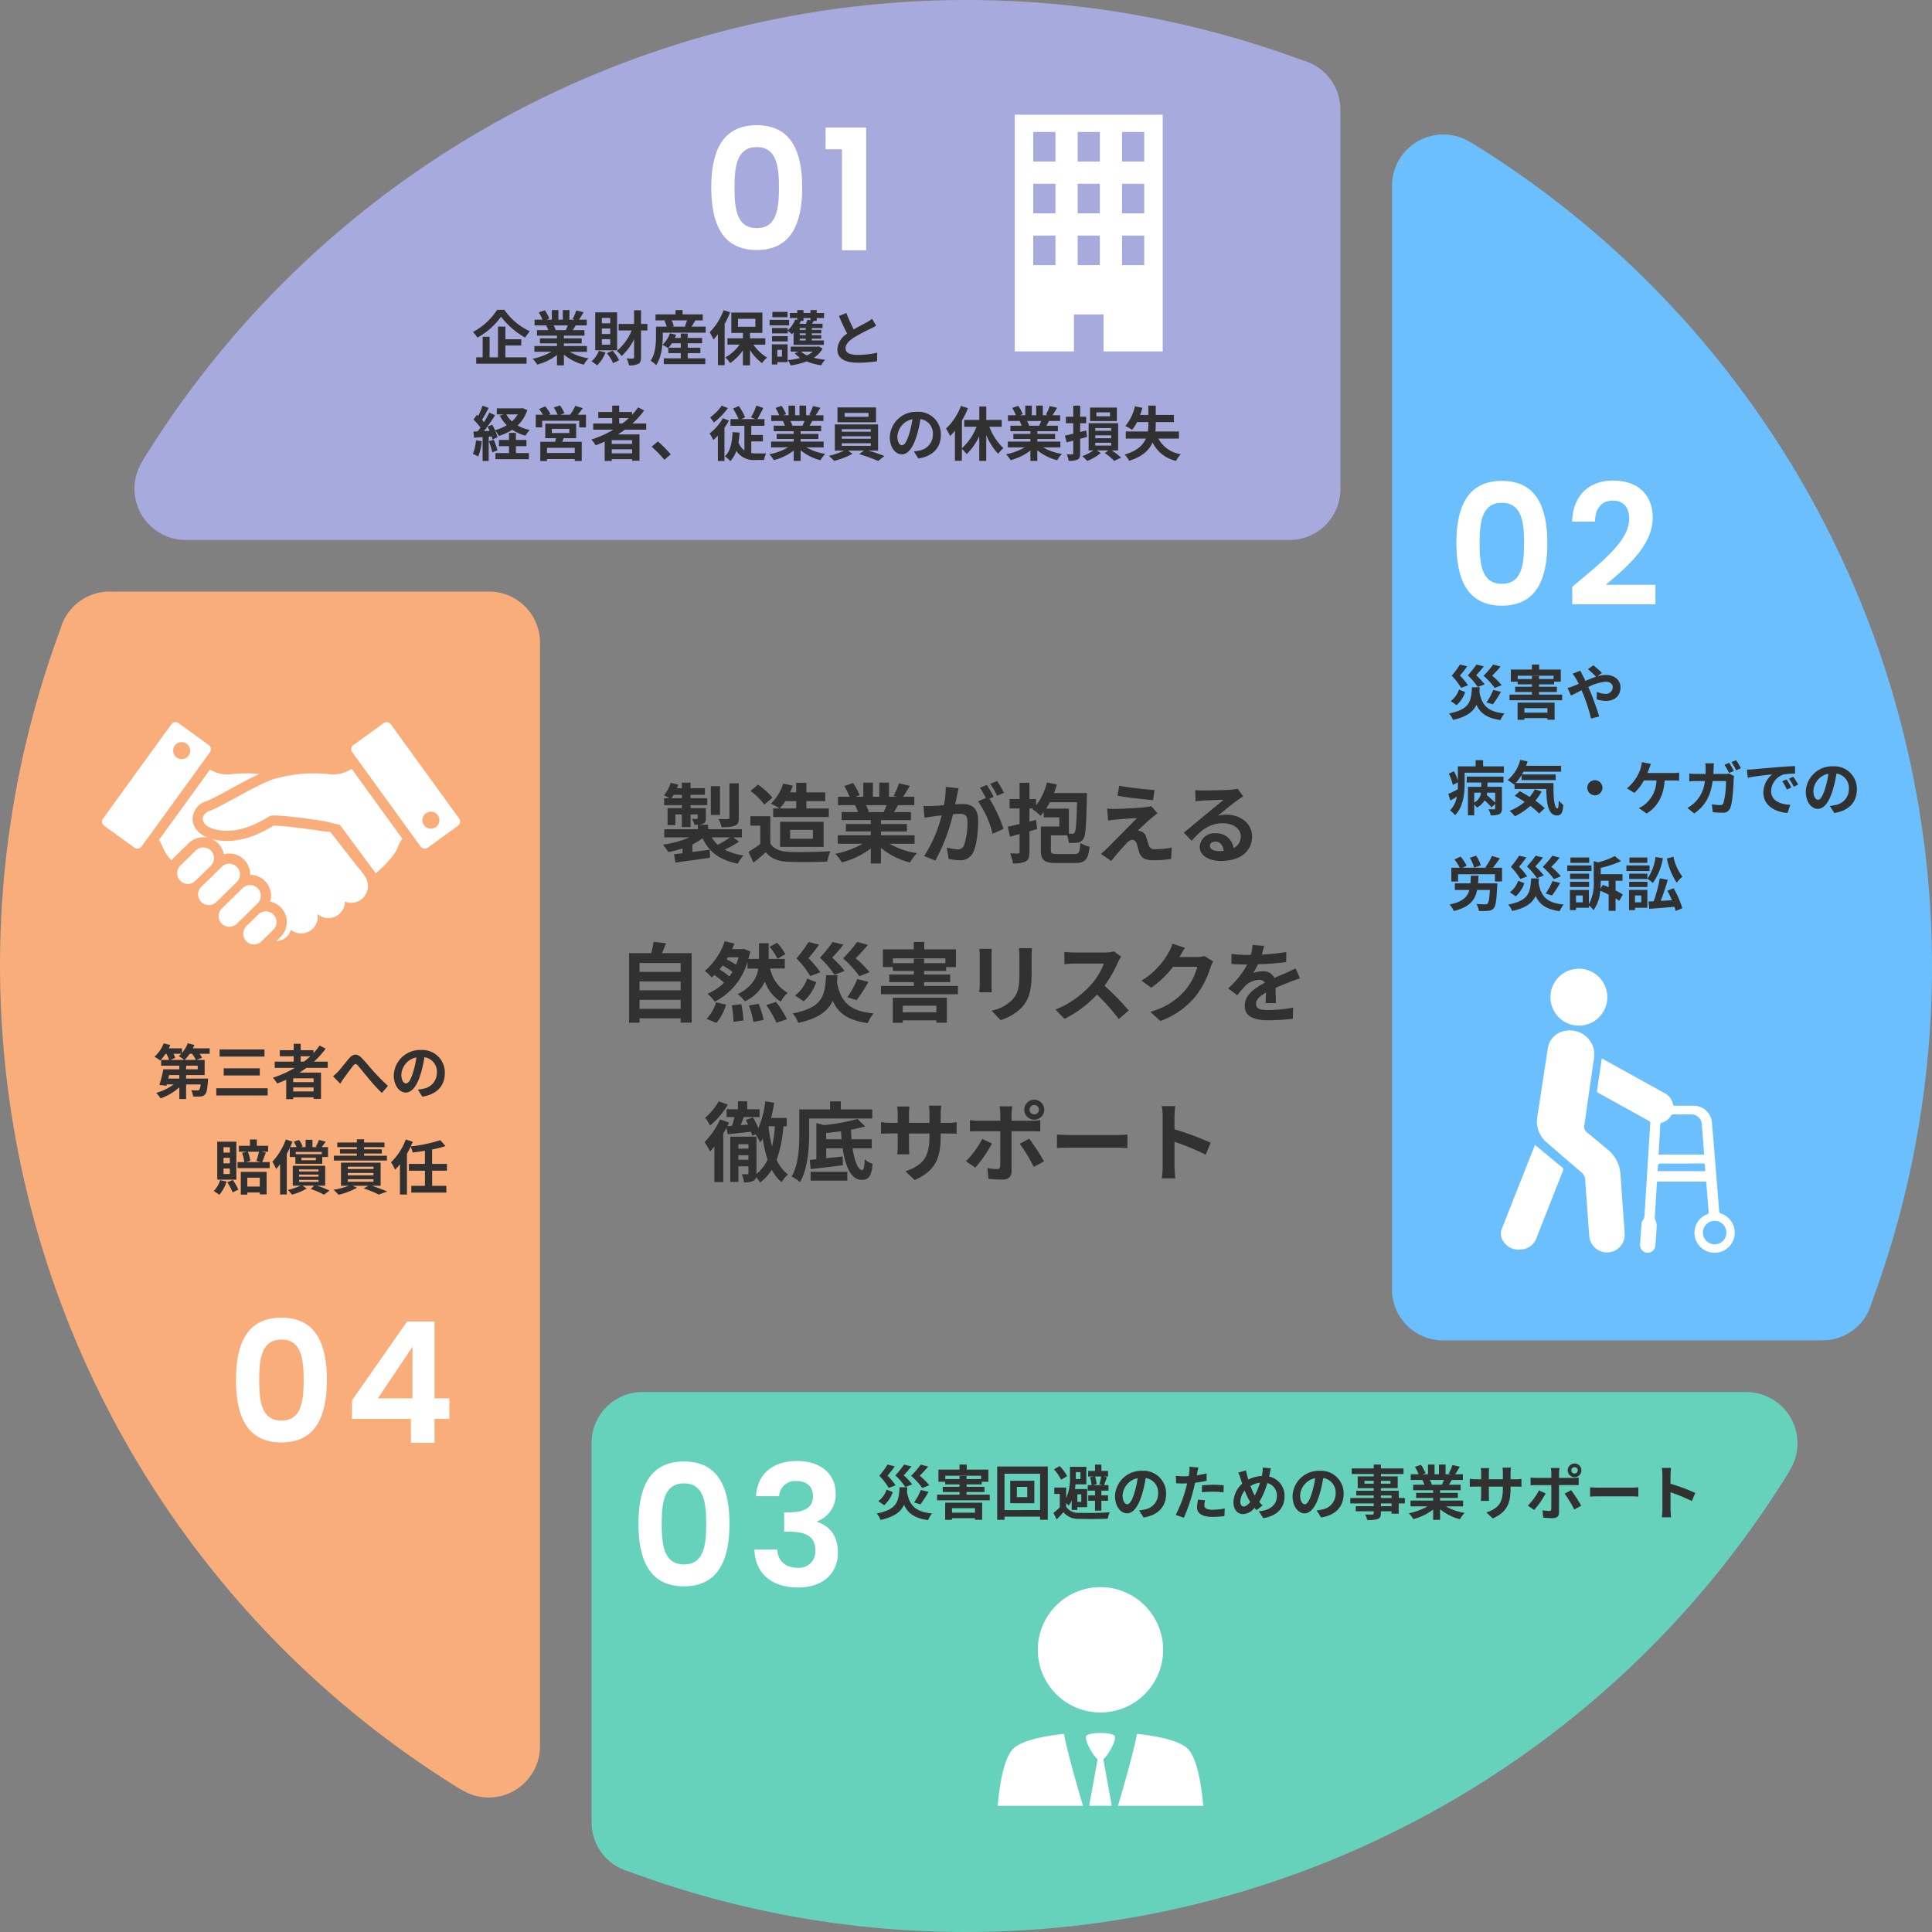 <svg xmlns="http://www.w3.org/2000/svg" width="424.422" height="424.422" viewBox="0 0 424.422 424.422">
  <rect x="0" y="0" width="424.422" height="424.422" fill="#808080" stroke="none"/>
  <g id="グループ_1836" data-name="グループ 1836" transform="translate(-300.579 -2646)">
    <path id="パス_30583" data-name="パス 30583" d="M294.457,24.052a11.184,11.184,0,0,0-8.232-10.781A212.431,212.431,0,0,0,31.516,100.9a3.828,3.828,0,0,0-.2.4l0-.007a11.265,11.265,0,0,0,9.415,17.333H283.063l.01-.01c.066,0,.129.01.2.01a11.19,11.19,0,0,0,11.189-11.19v-82.3c-.018-.007-.035-.024-.053-.032.032-.347.053-.7.053-1.052" transform="translate(300.579 2646.001)" fill="#a6aadc"/>
    <path id="パス_30584" data-name="パス 30584" d="M129.964,400.368a11.184,11.184,0,0,0,8.232,10.781A212.431,212.431,0,0,0,392.9,323.518a3.835,3.835,0,0,0,.2-.4l0,.007A11.265,11.265,0,0,0,383.7,305.8H141.358l-.01.01c-.066,0-.129-.01-.2-.01a11.19,11.19,0,0,0-11.189,11.19v82.3c.018.007.035.024.053.032-.032.347-.053.7-.053,1.052" transform="translate(300.579 2646.001)" fill="#66d2bc"/>
    <path id="パス_30585" data-name="パス 30585" d="M400.369,294.457a11.184,11.184,0,0,0,10.781-8.232A212.431,212.431,0,0,0,323.519,31.516a3.831,3.831,0,0,0-.4-.2l.007,0A11.265,11.265,0,0,0,305.8,40.724V283.063l.01.01c0,.066-.01.129-.01.2a11.19,11.19,0,0,0,11.19,11.189h82.3c.007-.018.024-.035.032-.053.347.032.7.053,1.052.053" transform="translate(300.579 2646.001)" fill="#6abffc"/>
    <path id="パス_30586" data-name="パス 30586" d="M24.053,129.964A11.184,11.184,0,0,0,13.272,138.2,212.431,212.431,0,0,0,100.9,392.9a3.832,3.832,0,0,0,.4.2l-.007,0a11.265,11.265,0,0,0,17.333-9.415V141.358l-.01-.01c0-.066.01-.129.01-.2a11.19,11.19,0,0,0-11.19-11.189h-82.3c-.007.018-.024.035-.032.053-.347-.032-.7-.053-1.052-.053" transform="translate(300.579 2646.001)" fill="#f9ad7a"/>
    <path id="パス_30587" data-name="パス 30587" d="M222.923,25.2v52h13V69.079h6.5V77.2h13v-52Zm8.938,33.044h-4.875v-6.5h4.875Zm0-11.376h-4.875v-6.5h4.875Zm0-11.376h-4.875v-6.5h4.875Zm9.751,22.752h-4.875v-6.5h4.875Zm0-11.376h-4.875v-6.5h4.875Zm0-11.376h-4.875v-6.5h4.875Zm9.751,22.752h-4.875v-6.5h4.875Zm0-11.376h-4.875v-6.5h4.875Zm0-11.376h-4.875v-6.5h4.875Z" transform="translate(300.579 2646.001)" fill="#fff"/>
    <path id="パス_30752" data-name="パス 30752" d="M5.577-11.063A14.334,14.334,0,0,1,.26-6.188,6.514,6.514,0,0,1,1.235-4.94a16.106,16.106,0,0,0,5.2-4.6,17.4,17.4,0,0,0,5.3,4.589,8.43,8.43,0,0,1,1.04-1.391,13.822,13.822,0,0,1-5.616-4.719ZM7.384-3.224h3.484V-4.589H7.384V-7.371H5.759V-.624H3.913V-5.135H2.392V-.624H.975V.78H12.038v-1.4H7.384ZM21.1-7.631c-.143.351-.3.728-.455,1.04H18.213l.221-.039a6.984,6.984,0,0,0-.442-1Zm4.2,5.8V-3.107H20.241v-.572h3.9V-4.8h-3.9v-.585h4.511V-6.591H22.2c.195-.312.4-.663.611-1.04h2.444V-8.892h-1.69c.3-.455.65-1.04,1.014-1.638l-1.625-.39a10.472,10.472,0,0,1-.819,1.885l.468.143H21.45v-2.119H19.994v2.119h-.962v-2.119H17.589v2.119H16.406l.637-.234a9.837,9.837,0,0,0-.988-1.833l-1.326.455a11.653,11.653,0,0,1,.806,1.612H13.793v1.261H16.51l-.156.026A5.842,5.842,0,0,1,16.8-6.591h-2.47v1.209H18.72V-4.8H14.976v1.118H18.72v.572H13.754v1.274h3.731A13.658,13.658,0,0,1,13.377-.312,7.211,7.211,0,0,1,14.365.975,12.332,12.332,0,0,0,18.72-1.131V1.131h1.521v-2.34a11.1,11.1,0,0,0,4.368,2.2,7.272,7.272,0,0,1,1.04-1.4,11.614,11.614,0,0,1-4.121-1.417ZM30.42-8.1H28.574V-9.282H30.42Zm0,2.353H28.574V-6.955H30.42Zm0,2.353H28.574V-4.6H30.42ZM31.928-10.5h-4.81v8.346h4.81Zm-4,8.45A5.805,5.805,0,0,1,26.3.273a7.78,7.78,0,0,1,1.235.871A8.084,8.084,0,0,0,29.393-1.69Zm1.755.52a10.25,10.25,0,0,1,1.378,2.2L32.357,0a9.477,9.477,0,0,0-1.43-2.08Zm8.9-6.422h-1.4v-3.016H35.659v3.016H32.266v1.43h2.86a11.442,11.442,0,0,1-3.263,4.485A7.284,7.284,0,0,1,32.916-.91a12.65,12.65,0,0,0,2.743-3.679V-.624c0,.2-.078.26-.273.273s-.767,0-1.365-.026a5.7,5.7,0,0,1,.52,1.521A4.373,4.373,0,0,0,36.582.819c.442-.247.6-.663.6-1.443v-5.9h1.4ZM43.212-2.73a7.642,7.642,0,0,0,.741-.975h1.963v.975Zm4.225,1.183h2.782V-2.73H47.437v-.975H50.6V-4.888H47.437V-5.85H45.916v.962H44.6c.1-.234.208-.468.286-.7L43.524-5.9a6.118,6.118,0,0,1-1.638,2.535,6.8,6.8,0,0,1,1.222.741l.078-.078v1.157h2.73V-.4H42.185V.871H51.3V-.4H47.437Zm-.156-7.2a11.063,11.063,0,0,1-.468,1.313l.234.065H43.992l.39-.1A5.812,5.812,0,0,0,43.9-8.749Zm1.014,1.378c.247-.39.533-.884.832-1.378h1.612v-1.313H46.306v-.949H44.759v.949H40.365v1.313h2.249l-.286.078a6.647,6.647,0,0,1,.494,1.3H40.469v2.093c0,1.547-.1,3.809-1.17,5.4a6.134,6.134,0,0,1,1.2.975c1.222-1.781,1.456-4.537,1.456-6.357v-.78h9.425V-7.371Zm7.033-3.614A13.71,13.71,0,0,1,52.26-6.123a10.333,10.333,0,0,1,.832,1.586,14.815,14.815,0,0,0,.988-1.157v6.8h1.469V-7.956a21.737,21.737,0,0,0,1.209-2.561Zm3.159,1.9H62.3v1.742H58.487ZM64.48-3.406v-1.4H61.126V-5.98h2.717v-4.472H57.018V-5.98h2.548v1.17H56.16v1.4h2.665A9.339,9.339,0,0,1,55.692-.6,6.384,6.384,0,0,1,56.758.637a10.425,10.425,0,0,0,2.808-2.8V1.131h1.56V-2.223A10.735,10.735,0,0,0,63.765.663,6.581,6.581,0,0,1,64.857-.572,9.783,9.783,0,0,1,61.88-3.406Zm4.888-7.2H66.04v1.17h3.328Zm.351,1.742h-4.29v1.222h4.29ZM68.146-2.275v1.5H67.119v-1.5Zm1.235-1.209H65.923V.949h1.2V.429h2.262Zm-3.419-.637h3.445V-5.278H65.962Zm6.916-4.511v-.624H74.4v.481l-.676-.1a6.214,6.214,0,0,1-.325.884h-1.4c.1-.208.195-.416.286-.624l-.052-.013Zm.481,1.976H72.046v-.39h1.313Zm0,1.157H72.046v-.39h1.313Zm0,1.17H72.046v-.39h1.313Zm-2.665.975H77.35v-.975H74.7v-.39h2.08V-5.5H74.7v-.39h2.08v-.767H74.7v-.39h2.353v-.949H74.763c.117-.2.234-.416.351-.637h.663v-.624h1.612v-1.105H75.777v-.65H74.4v.65H72.878v-.65H71.5v.65H69.875v1.105H71.5v.429l-.429-.117a6.4,6.4,0,0,1-1.664,2.4v-.52H65.962v1.183h3.445v-.572a9.674,9.674,0,0,1,.91.754c.13-.117.247-.247.377-.39Zm4.225,1.482a5.645,5.645,0,0,1-1.274.819,5.234,5.234,0,0,1-1.326-.819Zm1.274-1.157-.247.052H70.057v1.105h1.781l-.9.338a6.2,6.2,0,0,0,1.2,1.04,15.6,15.6,0,0,1-2.7.494,4.688,4.688,0,0,1,.611,1.157A16.065,16.065,0,0,0,73.567.273a12.68,12.68,0,0,0,3.2.845A5.254,5.254,0,0,1,77.636-.1a14.315,14.315,0,0,1-2.483-.429,5.675,5.675,0,0,0,1.924-2.041Zm6.1-7.332L80.665-9.7c.585,1.378,1.209,2.769,1.807,3.874a4.372,4.372,0,0,0-2.158,3.432c0,2.236,1.963,2.951,4.55,2.951A24.143,24.143,0,0,0,89.037.234l.026-1.872a20.069,20.069,0,0,1-4.251.481c-1.807,0-2.7-.494-2.7-1.43,0-.91.728-1.651,1.807-2.366a38.48,38.48,0,0,1,3.627-1.924c.481-.247.9-.468,1.287-.7l-.9-1.508a8.123,8.123,0,0,1-1.209.793c-.611.351-1.742.91-2.808,1.534A30.879,30.879,0,0,1,82.29-10.361Z" transform="translate(404.218 2725.12)" fill="#313131"/>
    <path id="パス_30751" data-name="パス 30751" d="M.923-3.406A9.452,9.452,0,0,1,.234-.39,7.641,7.641,0,0,1,1.417.169,12.019,12.019,0,0,0,2.2-3.185Zm2.821.234A15.382,15.382,0,0,1,4.5-.754L5.642-1.17a14.333,14.333,0,0,0-.806-2.34ZM9.7-2.106h2.314V-3.471H9.7V-5.018H8.177v1.547H5.967v1.365h2.21V-.585H5.2V.767h7.345V-.585H9.7Zm.4-6.981A6.574,6.574,0,0,1,8.827-7.54,5.888,5.888,0,0,1,7.579-9.087Zm1.053-1.391-.273.065H5.5v1.326H6.981l-.832.273A8.427,8.427,0,0,0,7.683-6.7,9.966,9.966,0,0,1,5.1-5.616a12.818,12.818,0,0,0-.6-1.2l-1.027.429c.156.286.312.611.455.936L2.678-5.4c.819-1.053,1.716-2.366,2.431-3.5L3.848-9.477A23.575,23.575,0,0,1,2.691-7.371c-.13-.156-.273-.338-.442-.52.468-.728.988-1.729,1.456-2.613L2.366-11a16.48,16.48,0,0,1-.949,2.262c-.1-.091-.208-.182-.3-.26L.377-7.943A12.757,12.757,0,0,1,1.911-6.175c-.208.3-.416.585-.611.832L.364-5.3l.13,1.339,1.885-.117V1.144H3.718V-4.173l.663-.052a6.233,6.233,0,0,1,.169.663l1.092-.494A7.761,7.761,0,0,0,5.109-5.59a6.06,6.06,0,0,1,.819,1.248A11.657,11.657,0,0,0,8.892-5.707a9.524,9.524,0,0,0,2.9,1.3,6.209,6.209,0,0,1,.949-1.248,9.278,9.278,0,0,1-2.665-.988,8.252,8.252,0,0,0,2.119-3.367ZM22.62-.611h-6.1V-1.742h6.1ZM17.576-5.9h3.861v.91H17.576Zm5.356,2.041V-7.046H16.146v3.185h2.366c-.052.26-.13.533-.2.793H15.054V1.157h1.469V.728h6.1v.429h1.534V-3.068h-4.3c.117-.247.234-.507.338-.793ZM23.27-9c.364-.429.754-.949,1.131-1.443l-1.664-.52A9.723,9.723,0,0,1,21.58-9H19.448l.91-.338a8.747,8.747,0,0,0-.988-1.716l-1.352.455A10.614,10.614,0,0,1,18.863-9h-2l.416-.182a8.393,8.393,0,0,0-1.157-1.664l-1.339.585A10.26,10.26,0,0,1,15.639-9H14.053v2.769H15.47V-7.683H23.6v1.456H25.09V-9Zm9.113.728H34.5a17.752,17.752,0,0,1-1.4,1.183h-.715Zm2.834,5.681H30.745v-.832h4.472ZM30.745-.533v-.884h4.472v.884ZM38.324-5.72V-7.085H35.308a19.015,19.015,0,0,0,2.561-2.86l-1.326-.676A15.831,15.831,0,0,1,35.2-8.97v-.637H32.383v-1.4H30.849v1.4H27.794v1.339h3.055v1.183H26.676V-5.72H31.1a23.034,23.034,0,0,1-4.823,2.158,8.413,8.413,0,0,1,.936,1.274c.663-.247,1.339-.533,1.989-.819V1.144h1.547V.754h4.472v.338h1.625V-4.68H32.11c.533-.338,1.027-.676,1.534-1.04ZM42.315.9,43.706-.3a23.394,23.394,0,0,0-2.834-2.847L39.52-1.976A25.474,25.474,0,0,1,42.315.9ZM54.912-11a10.862,10.862,0,0,1-2.548,2.574,11.83,11.83,0,0,1,.806,1.131,15.982,15.982,0,0,0,3.107-3.172Zm.234,2.769a11.089,11.089,0,0,1-2.9,3.341,9.39,9.39,0,0,1,.806,1.443,11.51,11.51,0,0,0,1.014-.962V1.157H55.51V-6.149A17.421,17.421,0,0,0,56.5-7.722ZM61.4-3.146h2.548V-4.563H61.4V-6.578h2.9V-8.047h-1.56c.4-.663.871-1.573,1.3-2.444l-1.508-.52a14.756,14.756,0,0,1-1.209,2.587l1,.377H59.215l.832-.4a14.1,14.1,0,0,0-1.378-2.47l-1.274.559a16.566,16.566,0,0,1,1.222,2.314H56.836v1.469h3.055V-1.17a3.754,3.754,0,0,1-1.3-1.755,20.987,20.987,0,0,0,.247-2.158l-1.547-.1C57.187-2.925,56.81-1,55.614.13A7.248,7.248,0,0,1,56.8,1.183a6.144,6.144,0,0,0,1.326-2.249,4.567,4.567,0,0,0,4.264,2h1.82a5.048,5.048,0,0,1,.455-1.443c-.455,0-1.807.013-2.158,0a7.625,7.625,0,0,1-1.1-.078ZM73.1-7.631c-.143.351-.3.728-.455,1.04H70.213l.221-.039a6.982,6.982,0,0,0-.442-1Zm4.2,5.8V-3.107H72.241v-.572h3.9V-4.8h-3.9v-.585h4.511V-6.591H74.2c.195-.312.4-.663.611-1.04h2.444V-8.892h-1.69c.3-.455.65-1.04,1.014-1.638l-1.625-.39a10.472,10.472,0,0,1-.819,1.885l.468.143H73.45v-2.119H71.994v2.119h-.962v-2.119H69.589v2.119H68.406l.637-.234a9.837,9.837,0,0,0-.988-1.833l-1.326.455a11.653,11.653,0,0,1,.806,1.612H65.793v1.261H68.51l-.156.026A5.842,5.842,0,0,1,68.8-6.591h-2.47v1.209H70.72V-4.8H66.976v1.118H70.72v.572H65.754v1.274h3.731A13.658,13.658,0,0,1,65.377-.312,7.211,7.211,0,0,1,66.365.975,12.332,12.332,0,0,0,70.72-1.131V1.131h1.521v-2.34a11.1,11.1,0,0,0,4.368,2.2,7.272,7.272,0,0,1,1.04-1.4,11.614,11.614,0,0,1-4.121-1.417Zm9.854-6.721H81.9V-9.4h5.252ZM88.8-10.608H80.34v3.25H88.8ZM81.289-2.743h6.37v.572h-6.37Zm0-1.534h6.37v.546h-6.37Zm0-1.547h6.37v.559h-6.37Zm7.969,4.693V-6.877h-9.5v5.746H81.8A15.87,15.87,0,0,1,78.442.026a13.6,13.6,0,0,1,1.17,1.105,17.321,17.321,0,0,0,4.03-1.56l-1-.7H86.19L85.1-.351a34.6,34.6,0,0,1,4.173,1.508L90.636.065c-.9-.364-2.262-.832-3.484-1.2Zm13.793-3.445A4.951,4.951,0,0,0,97.8-9.646a5.776,5.776,0,0,0-5.967,5.564c0,2.2,1.2,3.783,2.639,3.783,1.417,0,2.535-1.612,3.315-4.238a26.291,26.291,0,0,0,.78-3.523,3.214,3.214,0,0,1,2.73,3.432,3.528,3.528,0,0,1-2.964,3.484,10,10,0,0,1-1.209.208L98.1.611C101.374.1,103.051-1.833,103.051-4.576ZM93.5-4.251a4.092,4.092,0,0,1,3.3-3.77,19.514,19.514,0,0,1-.689,3.146C95.576-3.12,95.069-2.3,94.523-2.3,94.016-2.3,93.5-2.938,93.5-4.251Zm22.919-2.106V-7.865h-3.393V-10.8h-1.534v2.938h-3.3v1.508h2.691a12.335,12.335,0,0,1-3.211,4.706V-7.709A20.513,20.513,0,0,0,109-10.452l-1.534-.494a13.337,13.337,0,0,1-3.289,4.992,11.225,11.225,0,0,1,.9,1.625,11.783,11.783,0,0,0,1.066-1.17v6.6h1.521V-1.5a8.574,8.574,0,0,1,1.053,1.144,13.21,13.21,0,0,0,2.769-3.939V1.131h1.534V-4.55a13.289,13.289,0,0,0,2.626,4.134,5.511,5.511,0,0,1,1.157-1.235A12.716,12.716,0,0,1,113.7-6.357ZM125.1-7.631c-.143.351-.3.728-.455,1.04h-2.431l.221-.039a6.982,6.982,0,0,0-.442-1Zm4.2,5.8V-3.107h-5.057v-.572h3.9V-4.8h-3.9v-.585h4.511V-6.591H126.2c.195-.312.4-.663.611-1.04h2.444V-8.892h-1.69c.3-.455.65-1.04,1.014-1.638l-1.625-.39a10.472,10.472,0,0,1-.819,1.885l.468.143H125.45v-2.119h-1.456v2.119h-.962v-2.119h-1.443v2.119h-1.183l.637-.234a9.837,9.837,0,0,0-.988-1.833l-1.326.455a11.653,11.653,0,0,1,.806,1.612h-1.742v1.261h2.717l-.156.026a5.842,5.842,0,0,1,.442,1.014h-2.47v1.209h4.394V-4.8h-3.744v1.118h3.744v.572h-4.966v1.274h3.731a13.658,13.658,0,0,1-4.108,1.521,7.211,7.211,0,0,1,.988,1.287,12.332,12.332,0,0,0,4.355-2.106V1.131h1.521v-2.34a11.1,11.1,0,0,0,4.368,2.2,7.272,7.272,0,0,1,1.04-1.4,11.614,11.614,0,0,1-4.121-1.417Zm10.907-6.838h-2.99v-.858h2.99Zm1.508-1.911h-5.889v2.964h5.889Zm-6.734,5.031c-.442.117-.884.234-1.326.338V-7.137h1.313v-1.43h-1.313V-11h-1.521v2.431H130.52v1.43h1.612v2.3c-.676.169-1.313.312-1.833.416l.377,1.482,1.456-.377V-.533c0,.182-.065.234-.234.247s-.7,0-1.2-.026a6.023,6.023,0,0,1,.416,1.417,4.424,4.424,0,0,0,1.976-.273c.429-.234.559-.611.559-1.378V-3.718c.507-.13,1.014-.273,1.508-.416Zm1.989,2.7h3.5v.624h-3.5Zm0-1.625h3.5v.624h-3.5Zm0-1.6h3.5v.6h-3.5ZM142-1.157V-7.15h-6.487v5.993h1.014A9.9,9.9,0,0,1,134.108.1a8.272,8.272,0,0,1,1.079,1.04,10.991,10.991,0,0,0,3-1.729l-.871-.572h2.574l-.832.572a11.465,11.465,0,0,1,2.054,1.729l1.547-.728a14.594,14.594,0,0,0-2.08-1.573ZM155.35-3.77V-5.33h-5.174a12.664,12.664,0,0,0,.078-1.56v-.494h3.991V-8.957h-3.991v-2.054h-1.625v2.054h-1.807c.182-.507.351-1.027.494-1.56l-1.638-.351a10.061,10.061,0,0,1-2.106,4.342,11.211,11.211,0,0,1,1.508.832,9.7,9.7,0,0,0,1.053-1.69h2.5v.494a10.6,10.6,0,0,1-.1,1.56h-4.862v1.56h4.42c-.624,1.43-1.937,2.717-4.667,3.51a6.366,6.366,0,0,1,.988,1.365c2.938-.9,4.42-2.366,5.148-4.017a7.535,7.535,0,0,0,5.161,4.043,5.8,5.8,0,0,1,1.04-1.469,6.668,6.668,0,0,1-4.927-3.432Z" transform="translate(404.218 2746.115)" fill="#313131"/>
    <path id="パス_30756" data-name="パス 30756" d="M17.347-15.96H15.3V-8.4c0,.228-.076.3-.361.3-.266.019-1.178.019-2.033-.019a7.009,7.009,0,0,1,.665,1.786,7.99,7.99,0,0,0,2.907-.3c.684-.285.874-.76.874-1.729Zm-4.123.627H11.21v6.327h2.014ZM15.447-4.085a22.109,22.109,0,0,1-2.7,1.634A6.952,6.952,0,0,1,11.4-4.085ZM2.565-12.673a7.39,7.39,0,0,0,.475-.76H4.845v.76ZM16.131-4.085h1.9V-5.871h-7.41v-.988H8.607a2.478,2.478,0,0,0,.893-.19c.494-.228.627-.57.627-1.292v-2.147H6.764v-.665h3.667v-1.52H6.764v-.76H9.918v-1.444H6.764v-1.216H4.845v1.216H3.762c.114-.266.209-.513.3-.779l-1.653-.418A8.261,8.261,0,0,1,.931-13.338c.3.152.8.437,1.178.665H.95v1.52h3.9v.665H1.71v3.724H3.42V-9.12H4.845v2.774H6.764V-9.12H8.322v.779c0,.152-.057.209-.228.209-.133,0-.589,0-1.026-.019A5.78,5.78,0,0,1,7.619-6.84h.76v.969H.988v1.786H6.536a21.424,21.424,0,0,1-5.871,1.6,9.726,9.726,0,0,1,1.2,1.634A21.648,21.648,0,0,0,5-1.653V-.589c-.684.076-1.33.152-1.881.209l.323,1.843c2.09-.3,4.921-.684,7.6-1.064l-.076-1.767c-1.273.171-2.565.342-3.8.494V-2.527A14.306,14.306,0,0,0,9.405-3.876c1.425,3.021,3.8,4.807,7.752,5.567a7.8,7.8,0,0,1,1.235-1.8,12.84,12.84,0,0,1-4.123-1.273A25.613,25.613,0,0,0,17.4-3.135Zm13.832-7.961v1.615H26.334a11.317,11.317,0,0,0,1.254-1.615Zm-5.054,1.615V-8.55H37.126v-1.881H32.205v-1.615h4.142v-1.919H32.205v-2.109H29.963v2.109h-1.33a13.836,13.836,0,0,0,.589-1.463L27.113-15.9a10.363,10.363,0,0,1-2.7,4.408A14.077,14.077,0,0,1,26.3-10.431Zm3.724,4.712h5v1.938h-5Zm7.353,3.743V-7.505H26.429v5.529ZM24.757-12.787a15.215,15.215,0,0,0-3.173-2.869l-1.672,1.368a14.378,14.378,0,0,1,3.059,3Zm-.475,4.066H19.893V-6.65h2.185v4.009a24.952,24.952,0,0,1-2.6,1.748l1.1,2.356c1.045-.8,1.881-1.539,2.717-2.28C24.529.665,26.087,1.2,28.424,1.292c2.261.1,6.08.057,8.36-.057a11.834,11.834,0,0,1,.7-2.28c-2.527.19-6.8.247-9.025.152-1.976-.076-3.4-.589-4.18-1.862Zm25.555-2.432c-.209.513-.437,1.064-.665,1.52H45.619l.323-.057a10.207,10.207,0,0,0-.646-1.463Zm6.137,8.474V-4.541H48.583v-.836h5.7V-7.011h-5.7v-.855h6.593V-9.633H51.452c.285-.456.589-.969.893-1.52h3.572V-13h-2.47c.437-.665.95-1.52,1.482-2.394l-2.375-.57a15.305,15.305,0,0,1-1.2,2.755l.684.209H50.35v-3.1H48.222V-13H46.816v-3.1H44.707V-13H42.978l.931-.342a14.377,14.377,0,0,0-1.444-2.679l-1.938.665A17.031,17.031,0,0,1,41.705-13H39.159v1.843H43.13l-.228.038a8.538,8.538,0,0,1,.646,1.482h-3.61v1.767H46.36v.855H40.888v1.634H46.36v.836H39.1v1.862h5.453a19.961,19.961,0,0,1-6,2.223,10.539,10.539,0,0,1,1.444,1.881A18.023,18.023,0,0,0,46.36-1.653V1.653h2.223v-3.42a16.218,16.218,0,0,0,6.384,3.211,10.628,10.628,0,0,1,1.52-2.052,16.974,16.974,0,0,1-6.023-2.071Zm9.671-12.2-2.831-.285a19.337,19.337,0,0,1-.4,4.009c-.969.095-1.862.152-2.451.171a18.142,18.142,0,0,1-2.033,0L58.159-8.4c.589-.095,1.577-.228,2.128-.323.342-.038.95-.114,1.634-.19A29.074,29.074,0,0,1,58.064.019l2.47.988A40.043,40.043,0,0,0,64.41-9.177c.551-.038,1.026-.076,1.33-.076,1.178,0,1.843.209,1.843,1.729A15.079,15.079,0,0,1,66.8-2.261a1.393,1.393,0,0,1-1.425.817,10.979,10.979,0,0,1-2.318-.4l.4,2.508a12.486,12.486,0,0,0,2.28.266A3.02,3.02,0,0,0,68.856-.817c.817-1.653,1.083-4.731,1.083-6.973,0-2.736-1.425-3.629-3.439-3.629-.4,0-.95.038-1.6.076.133-.684.285-1.387.4-1.957C65.4-13.775,65.531-14.383,65.645-14.877ZM74.1-16.454l-1.52.608a21.49,21.49,0,0,1,1.539,2.622l1.5-.646A25.277,25.277,0,0,0,74.1-16.454Zm-2.261.855-1.5.627A21.007,21.007,0,0,1,71.63-12.73l-1.71.741a21.368,21.368,0,0,1,3.192,7.125l2.413-1.1a34.479,34.479,0,0,0-3.1-6.631l.931-.4C73-13.7,72.314-14.9,71.839-15.6Zm13.015,5.206A14.444,14.444,0,0,0,85.69-11.8h5.966c-.095,4.579-.247,6.213-.513,6.631a.566.566,0,0,1-.551.3c-.171,0-.418,0-.722-.019v-5.51ZM87.343-.418c-1.216,0-1.425-.114-1.425-.836V-4.522H89.49a7.014,7.014,0,0,1,.361,1.653,12.414,12.414,0,0,0,1.976-.057,1.835,1.835,0,0,0,1.235-.836c.494-.722.627-3,.76-9.139,0-.266.019-.912.019-.912H86.6c.228-.608.456-1.235.627-1.881l-2.166-.456a13.6,13.6,0,0,1-2.394,5.035V-12.5H81.206v-3.572H79.04V-12.5h-2.2v2.071h2.2v3.42c-.969.228-1.862.437-2.584.589l.475,2.185,2.109-.57v3.9c0,.285-.1.361-.323.361-.247.019-1.026.019-1.767-.019a8.21,8.21,0,0,1,.627,2.2,5.613,5.613,0,0,0,2.831-.456c.608-.342.8-.95.8-2.071V-5.415c.57-.171,1.14-.323,1.691-.494L82.65-7.923l-1.444.38v-2.888h.855l-.171.171a11.981,11.981,0,0,1,1.748,1.444,10.2,10.2,0,0,0,.7-.836v1.178H87.78V-6.46H83.714v5.225c0,2.185.817,2.793,3.42,2.793h4.047c2.3,0,2.926-.741,3.23-3.591A5.7,5.7,0,0,1,92.4-2.85c-.152,2.09-.3,2.432-1.368,2.432Zm13.585-14.991-.361,2.2c2.261.38,5.814.8,7.809.95l.3-2.223C106.7-14.611,103.056-15.01,100.928-15.409Zm8.417,6.042-1.387-1.577a6.089,6.089,0,0,1-1.083.209c-1.577.209-5.89.4-6.783.4a16.817,16.817,0,0,1-1.824-.057L98.5-7.771c.4-.057.969-.152,1.634-.209,1.083-.095,3.363-.3,4.693-.342C103.094-6.5,99.2-2.622,98.23-1.634c-.513.494-.969.893-1.311,1.178l2.242,1.577c1.311-1.672,2.736-3.23,3.382-3.9a2.017,2.017,0,0,1,1.254-.76c.38,0,.8.247,1.007.912.133.475.361,1.368.551,1.938C105.83.551,106.8.95,108.6.95a27.747,27.747,0,0,0,3.724-.285l.152-2.489a19.6,19.6,0,0,1-3.724.342,1.208,1.208,0,0,1-1.33-.893c-.171-.494-.38-1.216-.551-1.729a1.8,1.8,0,0,0-1.14-1.292,2.086,2.086,0,0,0-.722-.133c.456-.494,2.223-2.128,3.1-2.869C108.452-8.683,108.851-9.025,109.345-9.367Zm11.5,7.125c0-.475.456-.912,1.178-.912,1.026,0,1.729.8,1.843,2.033a9.919,9.919,0,0,1-1.1.057C121.619-1.064,120.84-1.539,120.84-2.242Zm-3.23-12.236.076,2.47c.437-.057,1.045-.114,1.558-.152,1.007-.057,3.629-.171,4.6-.19-.931.817-2.907,2.413-3.971,3.287-1.121.931-3.42,2.869-4.769,3.952l1.729,1.786c2.033-2.318,3.933-3.857,6.84-3.857,2.242,0,3.952,1.159,3.952,2.869a2.754,2.754,0,0,1-1.577,2.584A3.8,3.8,0,0,0,122-4.978a3.184,3.184,0,0,0-3.4,2.964c0,1.9,2,3.116,4.636,3.116,4.6,0,6.878-2.375,6.878-5.377,0-2.774-2.451-4.788-5.681-4.788a7.422,7.422,0,0,0-1.805.209c1.2-.95,3.192-2.622,4.218-3.344.437-.323.893-.589,1.33-.874l-1.235-1.691a8.3,8.3,0,0,1-1.444.209c-1.083.1-5.149.171-6.156.171A13.185,13.185,0,0,1,117.61-14.478Z" transform="translate(445.521 2834.033)" fill="#313131"/>
    <path id="パス_30757" data-name="パス 30757" d="M5.054-1.406V-3.382h9.025v1.976Zm9.025-6.023v1.957H5.054V-7.429Zm0-4.047v1.957H5.054v-1.957Zm-4.1-2.166c.3-.684.608-1.425.893-2.185l-2.736-.3a21.5,21.5,0,0,1-.513,2.489H2.755V1.634h2.3V.684h9.025v.931h2.413V-13.642Zm27.113.228a11.9,11.9,0,0,0-1.824-2.508l-1.634.893a12.669,12.669,0,0,1,1.729,2.622ZM21.926,1.672a10.593,10.593,0,0,0,2.128-3.99L21.869-2.85A9.312,9.312,0,0,1,19.779.8Zm3.4-3.857a24.119,24.119,0,0,1,.361,3.629l2.2-.323a24.855,24.855,0,0,0-.475-3.553ZM24.8-8.512a16.739,16.739,0,0,0-2.166-1.558c.228-.285.456-.57.665-.874A17.874,17.874,0,0,1,25.46-9.538,9.491,9.491,0,0,1,24.8-8.512Zm2.014-4.218c-.171.57-.361,1.121-.57,1.634a17.585,17.585,0,0,0-2.052-1.178l.266-.456Zm10.146,2.47v-2.109H33.421v-3.458H31.293v3.458H28.956c.152-.532.3-1.083.418-1.653l-1.444-.57-.361.076H25.384c.19-.4.361-.817.513-1.216l-2.128-.532A14.744,14.744,0,0,1,19.4-9.747,13.477,13.477,0,0,1,20.9-8.3c.19-.171.4-.342.589-.532a16.009,16.009,0,0,1,2.128,1.691,11.907,11.907,0,0,1-3.648,2.432,7.683,7.683,0,0,1,1.6,1.729,14.173,14.173,0,0,0,7.2-8.778v1.5H31.16c-.323,1.957-1.387,4.028-4.541,5.624A8.261,8.261,0,0,1,28.2-3.059a9.031,9.031,0,0,0,4.389-4.332,8.648,8.648,0,0,0,3.477,4.408,7.63,7.63,0,0,1,1.52-1.938,8.113,8.113,0,0,1-3.857-5.339ZM29.089-2.147a20.247,20.247,0,0,1,.969,3.61l2.261-.437a21.173,21.173,0,0,0-1.1-3.534Zm3.8-.1a23.088,23.088,0,0,1,2.242,3.9L37.449.874a25.771,25.771,0,0,0-2.394-3.8Zm22.686-7.22a23.139,23.139,0,0,0-3.059-3.059,36.991,36.991,0,0,0,2.7-2.926l-2.356-.646a33.138,33.138,0,0,1-3.1,3.61,22.871,22.871,0,0,1,3.591,3.914ZM52.744-3.325a37.859,37.859,0,0,0,2.6-4.009l-2.47-.608a19.485,19.485,0,0,1-2.185,4.009ZM50.1-9.728a20.714,20.714,0,0,0-2.736-2.926,34.163,34.163,0,0,0,2.47-2.85l-2.356-.589a30.993,30.993,0,0,1-2.793,3.458A21.258,21.258,0,0,1,47.88-8.892Zm-5.339.285a20.448,20.448,0,0,0-2.6-3.1A33.271,33.271,0,0,0,44.5-15.523l-2.318-.57A30.4,30.4,0,0,1,39.539-12.5a21.128,21.128,0,0,1,3.021,3.9ZM41.876-8.056a7.718,7.718,0,0,1-2.66,3.705L41.1-3.059a9.607,9.607,0,0,0,2.755-4.2ZM46.037-8.8c-.266,4.408-.627,7.106-7.353,8.4a7.278,7.278,0,0,1,1.254,2.071c4.408-.969,6.5-2.584,7.543-4.845,1.254,2.793,3.458,4.313,7.714,4.9A8.07,8.07,0,0,1,56.487-.4C51.129-.893,49.21-3,48.431-7.277c.038-.494.076-.988.114-1.52ZM70.262-2.09V-.646H62.871V-2.09ZM60.686,1.653h2.185V1.121h7.391v.513h2.3V-3.857H60.686Zm.038-13.091V-12.5H72.238v1.064H67.564v-.988H65.3v.988Zm6.84,5v-.836H73.3V-8.949H67.564v-.779h4.845v-.855h2.147v-3.895H67.6v-1.615H65.284v1.615H58.52v3.895h2.185v.855h4.6v.779h-5.4v1.672h5.4v.836h-7.22v1.824h16.91V-6.441Zm23.693-8.3H88.388a13.4,13.4,0,0,1,.114,1.9v3.61c0,2.964-.247,4.389-1.558,5.814a8.6,8.6,0,0,1-4.56,2.394l1.976,2.09a11.187,11.187,0,0,0,4.617-2.736c1.406-1.558,2.2-3.325,2.2-7.41v-3.762C91.181-13.6,91.219-14.212,91.257-14.744Zm-8.816.152H79.705a13.491,13.491,0,0,1,.076,1.463v6.4c0,.57-.076,1.311-.1,1.672h2.755c-.038-.437-.057-1.178-.057-1.653v-6.422C82.384-13.737,82.4-14.155,82.441-14.592Zm28.4,1.71-1.558-1.159a6.81,6.81,0,0,1-1.957.247h-6.707a21.227,21.227,0,0,1-2.242-.133v2.7c.4-.019,1.444-.133,2.242-.133h6.441a14.722,14.722,0,0,1-2.831,4.655,21.3,21.3,0,0,1-7.79,5.453L98.4.8a25.027,25.027,0,0,0,7.144-5.339A43.327,43.327,0,0,1,110.333.836L112.5-1.045a53.413,53.413,0,0,0-5.3-5.434,27.934,27.934,0,0,0,2.983-5.225A8.977,8.977,0,0,1,110.846-12.882Zm14.041-1.938-2.774-.912a9.141,9.141,0,0,1-.855,1.995,16.73,16.73,0,0,1-5.928,6.118l2.128,1.577a21.657,21.657,0,0,0,4.788-4.6h5.339a13.506,13.506,0,0,1-2.7,5.187A15.142,15.142,0,0,1,117.23-.76l2.242,2.014A17.741,17.741,0,0,0,127.148-4.1a19.824,19.824,0,0,0,3.306-6.346,7.609,7.609,0,0,1,.627-1.368l-1.938-1.2a6.093,6.093,0,0,1-1.653.228h-3.819c.019-.038.038-.057.057-.1C123.956-13.3,124.45-14.155,124.887-14.82Zm17.347-.418-2.508-.209a10.563,10.563,0,0,1-.38,2.185h-.912a24.722,24.722,0,0,1-3.344-.228v2.223c1.045.076,2.432.114,3.211.114h.247a18.647,18.647,0,0,1-4.2,5.244l2.033,1.52a21.874,21.874,0,0,1,1.767-2.09,4.628,4.628,0,0,1,2.964-1.311,1.462,1.462,0,0,1,1.33.646C140.277-6.023,138-4.5,138-2.071,138,.38,140.2,1.1,143.184,1.1a47.529,47.529,0,0,0,5.377-.323l.076-2.451a31.082,31.082,0,0,1-5.4.532c-1.862,0-2.755-.285-2.755-1.33,0-.95.76-1.691,2.185-2.508-.019.836-.038,1.748-.1,2.318h2.28c-.019-.874-.057-2.28-.076-3.344,1.159-.532,2.242-.95,3.1-1.292.646-.247,1.653-.627,2.261-.8l-.95-2.2c-.7.361-1.368.665-2.109.988-.779.342-1.577.665-2.565,1.121a2.573,2.573,0,0,0-2.527-1.463,6.438,6.438,0,0,0-2.147.38,13.265,13.265,0,0,0,1.083-1.938,56.6,56.6,0,0,0,6.194-.475l.019-2.2a48.1,48.1,0,0,1-5.377.551A18.175,18.175,0,0,0,142.234-15.238Z" transform="translate(436.021 2869.03)" fill="#313131"/>
    <path id="パス_30758" data-name="パス 30758" d="M3.439-16.093a12.982,12.982,0,0,1-2.983,3.61,11.077,11.077,0,0,1,1.1,1.729,18.828,18.828,0,0,0,3.914-4.617Zm10.944,5.472h1.406a29.125,29.125,0,0,1-.627,4.446,30.824,30.824,0,0,1-.779-4.408ZM7.771-3.249V-4.256h2.2v1.007Zm2.2-3.42V-5.7h-2.2v-.969Zm8.417-3.952v-1.805H14.953c.285-1.083.494-2.2.684-3.344l-1.957-.323a20.372,20.372,0,0,1-1.539,5.909,11.459,11.459,0,0,0-1.2-2.356l-1.558.551a9.957,9.957,0,0,1,.532,1.007l-1.653.133c.247-.57.475-1.2.7-1.786h3.458v-1.71H9.709v-1.748H7.676v1.748H5.168v1.71H6.916c-.152.627-.342,1.311-.532,1.919l-1.045.076c.133-.266.266-.513.38-.779l-1.976-.7a17.475,17.475,0,0,1-3.4,4.978,16.578,16.578,0,0,1,1.2,2.071c.3-.323.627-.7.95-1.1V1.653H4.446V-9.006c.247-.418.475-.836.7-1.254l.285,1.406C6.9-9.006,8.721-9.2,10.545-9.405a6.657,6.657,0,0,1,.228.874l.779-.285a9.9,9.9,0,0,1,.988,1.767,6.472,6.472,0,0,0,.57-.836,30.039,30.039,0,0,0,1.064,4.617A8.957,8.957,0,0,1,11.742-.133V-8.322H5.985V1.615H7.771v-3.42h2.2V-.3c0,.171-.057.228-.247.247-.152,0-.684,0-1.2-.019a7.383,7.383,0,0,1,.475,1.767,4.308,4.308,0,0,0,2.09-.323,1.157,1.157,0,0,0,.57-.817,7.515,7.515,0,0,1,.874,1.216,10.687,10.687,0,0,0,2.565-2.831,8.861,8.861,0,0,0,2.166,2.736A7.178,7.178,0,0,1,18.658-.019,8.113,8.113,0,0,1,16.169-3.23a27.18,27.18,0,0,0,1.482-7.391Zm18.791-1.691v-1.995H30.267v-1.767H27.911v1.767H21.147v5.32c0,2.774-.114,6.726-1.691,9.424A8.227,8.227,0,0,1,21.3,1.672c1.729-2.926,2.014-7.6,2.014-10.659v-3.325ZM23.636,1.33h8.056V-.608H23.636Zm3.42-9.082V-9.139c1.064-.095,2.166-.228,3.268-.38q.028.912.114,1.767ZM37.069-5.776V-7.752H32.623q-.085-1.026-.114-2.109c1.121-.209,2.185-.456,3.1-.722l-1.672-1.634a41.991,41.991,0,0,1-7.353,1.349l-1.691-.456v7.961c-.532.057-1.026.095-1.463.133L23.655-1.2c1.957-.228,4.6-.532,7.068-.836l-.057-1.938c-1.216.133-2.451.266-3.61.38V-5.776h3.61c.589,4.009,1.881,6.935,4.142,6.935,1.5.019,2.185-.646,2.451-3.5a5.159,5.159,0,0,1-1.748-1.026C35.454-1.729,35.3-.969,34.96-.969c-.912,0-1.691-1.976-2.109-4.807ZM52.212-8.4v-.627h1.406c1.007,0,1.672.019,2.09.057V-11.5a11.259,11.259,0,0,1-2.09.133H52.212v-1.995a11.97,11.97,0,0,1,.133-1.767H49.628a12.539,12.539,0,0,1,.114,1.767v1.995h-4.5v-1.881a11.612,11.612,0,0,1,.114-1.71h-2.7c.057.57.114,1.159.114,1.71v1.881H41.154a12.342,12.342,0,0,1-2.052-.171v2.584c.418-.038,1.1-.076,2.052-.076h1.615v2.584a15.365,15.365,0,0,1-.114,2h2.66c-.019-.38-.076-1.159-.076-2V-9.025h4.5V-8.3c0,4.674-1.615,6.308-5.282,7.581L46.493,1.2C51.072-.817,52.212-3.686,52.212-8.4ZM71.725-14.25a1.038,1.038,0,0,1,1.045-1.026A1.022,1.022,0,0,1,73.8-14.25a1.022,1.022,0,0,1-1.026,1.026A1.038,1.038,0,0,1,71.725-14.25Zm-1.159,0a2.206,2.206,0,0,0,2.2,2.2,2.189,2.189,0,0,0,2.185-2.2,2.189,2.189,0,0,0-2.185-2.2A2.206,2.206,0,0,0,70.566-14.25Zm-2.622-.741H65.132a9.843,9.843,0,0,1,.171,1.653v1.52H60.477a14.466,14.466,0,0,1-1.843-.152v2.527c.532-.057,1.273-.076,1.843-.076H65.3V-9.5c0,.893,0,6.916-.019,7.619-.019.494-.209.684-.7.684a13.141,13.141,0,0,1-2.109-.228L62.7.931a27.434,27.434,0,0,0,3.1.171c1.349,0,1.976-.684,1.976-1.786V-9.519h4.446c.513,0,1.254.019,1.862.057v-2.489a15.377,15.377,0,0,1-1.881.133H67.773v-1.52A15.4,15.4,0,0,1,67.944-14.991Zm-4.465,8.17L61.332-7.828a19.8,19.8,0,0,1-3.572,4.9L59.812-1.52A29.821,29.821,0,0,0,63.479-6.821Zm8.17-1.064L69.578-6.764a36.074,36.074,0,0,1,3.078,5.092L74.9-2.888A44.166,44.166,0,0,0,71.649-7.885Zm6.1-.912v2.983c.7-.057,1.976-.095,3.059-.095h10.2c.8,0,1.767.076,2.223.095V-8.8c-.494.038-1.33.114-2.223.114h-10.2C79.819-8.683,78.432-8.74,77.748-8.8Zm23.218,6.973a20.869,20.869,0,0,1-.19,2.66h2.964c-.076-.779-.171-2.109-.171-2.66V-7.2a54.879,54.879,0,0,1,6.859,2.831l1.083-2.622a62.055,62.055,0,0,0-7.942-2.945v-2.812a20.658,20.658,0,0,1,.171-2.28h-2.964a13.19,13.19,0,0,1,.19,2.28Z" transform="translate(455.021 2904.028)" fill="#313131"/>
    <path id="パス_30759" data-name="パス 30759" d="M12.025-6.474A15.832,15.832,0,0,0,9.932-8.567a25.31,25.31,0,0,0,1.846-2l-1.612-.442a22.673,22.673,0,0,1-2.119,2.47A15.648,15.648,0,0,1,10.5-5.863Zm-1.937,4.2a25.9,25.9,0,0,0,1.781-2.743l-1.69-.416A13.332,13.332,0,0,1,8.684-2.691ZM8.281-6.656a14.173,14.173,0,0,0-1.872-2,23.374,23.374,0,0,0,1.69-1.95l-1.612-.4A21.205,21.205,0,0,1,4.576-8.645,14.545,14.545,0,0,1,6.76-6.084Zm-3.653.2A13.991,13.991,0,0,0,2.847-8.58a22.765,22.765,0,0,0,1.6-2.041l-1.586-.39A20.8,20.8,0,0,1,1.053-8.554,14.456,14.456,0,0,1,3.12-5.889Zm-1.976.949A5.281,5.281,0,0,1,.832-2.977l1.287.884A6.574,6.574,0,0,0,4-4.966ZM5.5-6.019C5.317-3,5.07-1.157.468-.273a4.979,4.979,0,0,1,.858,1.417C4.342.481,5.772-.624,6.487-2.171,7.345-.26,8.853.78,11.765,1.183a5.521,5.521,0,0,1,.884-1.456C8.983-.611,7.67-2.054,7.137-4.979c.026-.338.052-.676.078-1.04ZM22.074-1.43v.988H17.017V-1.43ZM15.522,1.131h1.495V.767h5.057v.351h1.573V-2.639H15.522Zm.026-8.957v-.728h7.878v.728h-3.2V-8.5H18.681v.676Zm4.68,3.419v-.572h3.926V-6.123H20.228v-.533h3.315v-.585h1.469V-9.906H20.254v-1.105H18.668v1.105H14.04v2.665h1.495v.585h3.146v.533H14.989v1.144h3.692v.572h-4.94v1.248h11.57V-4.407ZM26.494-5.85,27.261-4.2c.559-.247,1.378-.689,2.314-1.157.117.26.234.533.351.806A40.289,40.289,0,0,1,31.668.858L33.449.39c-.429-1.456-1.43-4.238-2.041-5.655-.117-.26-.234-.533-.364-.806a10.661,10.661,0,0,1,3.822-1.17c.975,0,1.56.533,1.56,1.2a1.493,1.493,0,0,1-1.69,1.469,4.911,4.911,0,0,1-1.807-.442L32.89-3.38a6.4,6.4,0,0,0,2,.364c1.989,0,3.237-1.157,3.237-2.977,0-1.508-1.209-2.73-3.224-2.73a6.633,6.633,0,0,0-1.872.312l1.027-.754a20.1,20.1,0,0,0-1.885-1.664l-1.2.832a21.26,21.26,0,0,1,1.794,1.664c-.754.247-1.547.572-2.34.923-.208-.442-.416-.858-.611-1.235-.143-.247-.4-.78-.52-1.014l-1.69.65a10.989,10.989,0,0,1,.767,1.144c.195.338.39.715.572,1.1-.39.169-.793.338-1.17.494A10.828,10.828,0,0,1,26.494-5.85Z" transform="translate(618.442 2802.996)" fill="#313131"/>
    <path id="パス_30760" data-name="パス 30760" d="M10.6-1.664A24.16,24.16,0,0,0,8.749-3.328c.039-.169.065-.351.091-.52H10.6Zm-4.6-2.184H7.488A2.771,2.771,0,0,1,5.993-1.69ZM4.342-6.084h3.2v.936H4.615V1.131H5.993V-1.274a4.39,4.39,0,0,1,.585.7,4.313,4.313,0,0,0,1.7-1.586A13.351,13.351,0,0,1,9.776-.637l.819-.741V-.4c0,.143-.052.2-.221.2S9.646-.2,9.126-.221A4.626,4.626,0,0,1,9.62,1.118,4.139,4.139,0,0,0,11.479.871c.468-.221.6-.585.6-1.248V-5.148H8.892v-.936h3.536v-1.3H4.342Zm3.6-3.549V-11H6.305v1.365H2.4v3.12a9.535,9.535,0,0,0-.871-2.054L.416-8.021A11.29,11.29,0,0,1,1.3-5.538l1.1-.6v.364c0,.39,0,.793-.026,1.209-.78.39-1.534.741-2.067.975L.754-2.132c.468-.26.949-.546,1.43-.832A5.97,5.97,0,0,1,.689.052,6.321,6.321,0,0,1,1.794,1.079C3.588-.7,3.887-3.679,3.887-5.759V-8.242h8.619V-9.633ZM19.305-4.6a8.505,8.505,0,0,1-1.144,1.677c-.741-.468-1.495-.91-2.171-1.261l-1.1,1.014c.689.39,1.443.845,2.184,1.339A11.506,11.506,0,0,1,13.78.13a9.039,9.039,0,0,1,1.144,1.209A14.552,14.552,0,0,0,18.317-.949,13.955,13.955,0,0,1,20.241.728l1.235-1.17a15.89,15.89,0,0,0-2.054-1.664,11.172,11.172,0,0,0,1.378-2ZM15.08-5.967a10.342,10.342,0,0,0,1.313-1.742v1.092h7.5V-7.865h-7.41c.117-.2.234-.4.338-.611h8.255V-9.763H17.394c.117-.312.221-.637.325-.962l-1.612-.338a8.543,8.543,0,0,1-2.769,4.446,12.737,12.737,0,0,1,1.4.975l.117-.1v1.079h6.968c.078,3.328.455,5.811,2.353,5.811,1,0,1.274-.689,1.391-2.314a6.261,6.261,0,0,1-1-.962C24.544-1.079,24.492-.4,24.3-.39c-.754,0-.923-2.457-.9-5.577ZM32.5-6.6A1.676,1.676,0,0,0,30.836-4.94,1.676,1.676,0,0,0,32.5-3.276,1.676,1.676,0,0,0,34.164-4.94,1.676,1.676,0,0,0,32.5-6.6Zm12.337-3.575-2.015-.4a5.113,5.113,0,0,1-.273,1.339,8.17,8.17,0,0,1-.754,1.768A9.955,9.955,0,0,1,39.546-4.8l1.625.988a10.7,10.7,0,0,0,2.106-2.73H46.02a6.926,6.926,0,0,1-2.652,5.356,4.676,4.676,0,0,1-1.235.715L43.888.715c2.353-1.482,3.705-3.809,3.939-7.254h1.82A13.438,13.438,0,0,1,51-6.487V-8.268a8.524,8.524,0,0,1-1.352.091h-5.6c.143-.338.26-.676.364-.949S44.681-9.854,44.837-10.179ZM62-10.413l-1.027.429a17.74,17.74,0,0,1,1.014,1.807l1.04-.455C62.777-9.113,62.322-9.932,62-10.413ZM63.531-11l-1.027.429a12.372,12.372,0,0,1,1.04,1.794l1.04-.455A20.333,20.333,0,0,0,63.531-11Zm-4.875.7H56.745a9.62,9.62,0,0,1,.091,1.2c0,.39-.013.767-.026,1.131H54.951a15.839,15.839,0,0,1-1.716-.091v1.716c.559-.052,1.274-.065,1.716-.065h1.716a7.682,7.682,0,0,1-2.145,4.641,8.1,8.1,0,0,1-1.7,1.261L54.327.715c2.327-1.651,3.562-3.679,4.043-7.124h2.925a17.791,17.791,0,0,1-.546,4.823.678.678,0,0,1-.741.455,12.144,12.144,0,0,1-1.82-.169L58.4.429c.624.052,1.4.117,2.145.117a1.616,1.616,0,0,0,1.677-1c.559-1.326.715-4.966.767-6.37a5.62,5.62,0,0,1,.091-.689L61.945-8.06a4.861,4.861,0,0,1-.975.091H58.526c.026-.377.039-.754.052-1.157C58.591-9.438,58.617-9.984,58.656-10.3ZM65.9-8.918l.169,1.781c1.508-.325,4.16-.611,5.382-.741a5.2,5.2,0,0,0-1.937,4.017c0,2.821,2.574,4.277,5.3,4.459l.611-1.781c-2.21-.117-4.212-.884-4.212-3.029a3.951,3.951,0,0,1,2.756-3.64,13.505,13.505,0,0,1,2.509-.182L76.466-9.7c-.923.039-2.34.117-3.679.234-2.379.195-4.524.39-5.616.481C66.924-8.957,66.417-8.931,65.9-8.918ZM74.62-6.76l-.962.4A10.03,10.03,0,0,1,74.672-4.55l.988-.442A16.137,16.137,0,0,0,74.62-6.76Zm1.456-.6-.949.442a11.436,11.436,0,0,1,1.066,1.755l.975-.468A19.445,19.445,0,0,0,76.076-7.358ZM90.051-4.576A4.951,4.951,0,0,0,84.8-9.646a5.776,5.776,0,0,0-5.967,5.564c0,2.2,1.2,3.783,2.639,3.783,1.417,0,2.535-1.612,3.315-4.238a26.291,26.291,0,0,0,.78-3.523A3.214,3.214,0,0,1,88.3-4.628a3.528,3.528,0,0,1-2.964,3.484,10,10,0,0,1-1.209.208L85.1.611C88.374.1,90.051-1.833,90.051-4.576ZM80.5-4.251a4.092,4.092,0,0,1,3.3-3.77,19.514,19.514,0,0,1-.689,3.146C82.576-3.12,82.069-2.3,81.523-2.3,81.016-2.3,80.5-2.938,80.5-4.251Z" transform="translate(618.442 2823.991)" fill="#313131"/>
    <path id="パス_30761" data-name="パス 30761" d="M7.449-8.879A7.778,7.778,0,0,0,6.409-11l-1.378.455a8.1,8.1,0,0,1,.936,2.158ZM6.838-4.927c.052-.533.078-1.092.1-1.69H5.252c-.026.611-.039,1.17-.091,1.69H1.742v1.443H4.927C4.5-1.911,3.445-.884.6-.286a5.377,5.377,0,0,1,.9,1.43C4.966.3,6.175-1.222,6.63-3.484H9.438C9.321-1.573,9.165-.7,8.918-.468a.755.755,0,0,1-.546.143c-.338,0-1.144-.013-1.911-.065a3.367,3.367,0,0,1,.546,1.521,16.632,16.632,0,0,0,2.041-.026A1.643,1.643,0,0,0,10.27.546c.442-.481.624-1.768.767-4.849.026-.195.039-.624.039-.624Zm3.25-3.432a24.438,24.438,0,0,0,1.534-2.067l-1.729-.52A13.215,13.215,0,0,1,8.437-8.463l.286.1H3.406l.923-.429A7.861,7.861,0,0,0,2.99-10.8l-1.339.624a8.519,8.519,0,0,1,1.157,1.82H.962v3.016H2.444V-6.929h8.1v1.586H12.1V-8.359ZM25.025-6.474a15.832,15.832,0,0,0-2.093-2.093,25.31,25.31,0,0,0,1.846-2l-1.612-.442a22.673,22.673,0,0,1-2.119,2.47A15.648,15.648,0,0,1,23.5-5.863Zm-1.937,4.2a25.9,25.9,0,0,0,1.781-2.743l-1.69-.416a13.332,13.332,0,0,1-1.495,2.743ZM21.281-6.656a14.173,14.173,0,0,0-1.872-2,23.374,23.374,0,0,0,1.69-1.95l-1.612-.4a21.205,21.205,0,0,1-1.911,2.366A14.545,14.545,0,0,1,19.76-6.084Zm-3.653.2A13.991,13.991,0,0,0,15.847-8.58a22.765,22.765,0,0,0,1.6-2.041l-1.586-.39a20.8,20.8,0,0,1-1.807,2.457A14.456,14.456,0,0,1,16.12-5.889Zm-1.976.949a5.281,5.281,0,0,1-1.82,2.535l1.287.884A6.574,6.574,0,0,0,17-4.966ZM18.5-6.019C18.317-3,18.07-1.157,13.468-.273a4.979,4.979,0,0,1,.858,1.417c3.016-.663,4.446-1.768,5.161-3.315C20.345-.26,21.853.78,24.765,1.183a5.521,5.521,0,0,1,.884-1.456c-3.666-.338-4.979-1.781-5.512-4.706.026-.338.052-.676.078-1.04Zm12.753-4.589H27.131v1.17h4.121Zm.494,1.742H26.429v1.222h5.317Zm-.52,1.807H27.053v1.183h4.173ZM27.053-4.121h4.173V-5.278H27.053Zm6.669.377c.052-.611.065-1.183.065-1.69V-5.5h1.742v1.417c-.442-.2-.884-.364-1.287-.507ZM29.835-.767H28.353v-1.5h1.482Zm8.8-1.7a12.674,12.674,0,0,0-1.586-.91V-5.5h1.521V-6.942H33.787v-1.4a22.149,22.149,0,0,0,4.459-1.469l-1.378-1.1A16.573,16.573,0,0,1,33.2-9.542l-.949-.26V-5.46a9.466,9.466,0,0,1-1.066,5.1v-3.12H27.014V.949h1.339V.442h2.834V-.039a4.126,4.126,0,0,1,1.014,1A8.534,8.534,0,0,0,33.683-3.3c.572.234,1.222.533,1.846.845V1.105H37.05v-2.73a8.183,8.183,0,0,1,.793.546Zm9.685-7.917A15.184,15.184,0,0,0,50.479-5.07,6.694,6.694,0,0,1,51.74-6.383a10.966,10.966,0,0,1-1.989-4.394Zm-4.3-.221H40.092v1.17h3.926Zm.494,1.742H39.429v1.222h5.083Zm-1.82,6.6v1.5H41.314v-1.5Zm1.339-1.222H40V.949h1.313V.442h2.717ZM40.04-4.121h4V-5.278h-4Zm5.785-6.6a10.734,10.734,0,0,1-1.781,4.771V-7.059h-4v1.183h4v-.052a7.414,7.414,0,0,1,1.183.923,13.142,13.142,0,0,0,2.21-5.447Zm2.6,7.41a22.414,22.414,0,0,1,1.014,2.093c-.845.052-1.69.1-2.483.143.546-1.365,1.118-3.094,1.56-4.628l-1.755-.325A33.2,33.2,0,0,1,45.422-.988c-.416.013-.793.039-1.144.052l.182,1.6c1.521-.1,3.562-.273,5.525-.442.1.325.195.637.26.91l1.469-.6A20.672,20.672,0,0,0,49.79-3.861Z" transform="translate(618.442 2844.985)" fill="#313131"/>
    <path id="パス_30753" data-name="パス 30753" d="M6.89-7.462A8.6,8.6,0,0,0,8.008-8.814h.52a7.975,7.975,0,0,1,.819,1.352ZM9.763-5.4H7.215V-6.2H9.763ZM5.72-3.367H3.3l.182-.767H5.72Zm.429-5.447a5.3,5.3,0,0,1-.572.52,9.344,9.344,0,0,1,1.235.832H3.783L4.836-7.93a5.613,5.613,0,0,0-.4-.884Zm6.24-1.2H8.7c.117-.247.234-.494.325-.741l-1.456-.364A7.058,7.058,0,0,1,6.305-8.983V-10.01h-2.9c.117-.234.234-.481.325-.715l-1.43-.39A7.728,7.728,0,0,1,.273-8.164a9.538,9.538,0,0,1,1.248.845A10.525,10.525,0,0,0,2.7-8.814h.169a7.081,7.081,0,0,1,.611,1.352H1.729V-6.2H5.72V-5.4H2.2a27.554,27.554,0,0,1-.858,3.432l1.56.182.078-.3H4.5A12.09,12.09,0,0,1,.637-.221,6.148,6.148,0,0,1,1.6.988,12.166,12.166,0,0,0,5.72-1.443V1.131H7.215V-2.08H10.4a2.477,2.477,0,0,1-.312,1.2.615.615,0,0,1-.442.117A10.718,10.718,0,0,1,8.32-.819a3.411,3.411,0,0,1,.429,1.4A15.745,15.745,0,0,0,10.4.559,1.384,1.384,0,0,0,11.388.1c.338-.351.494-1.183.624-2.925.013-.182.026-.546.026-.546H7.215v-.767h4.069V-7.462H9.5l1.209-.468a5.692,5.692,0,0,0-.533-.884h2.21Zm2.184.247V-8.2h9.854v-1.56Zm.9,4.147v1.573H23.4V-5.616ZM13.845-1.235V.351H25.129V-1.235ZM32.383-8.268H34.5a17.752,17.752,0,0,1-1.4,1.183h-.715Zm2.834,5.681H30.745v-.832h4.472ZM30.745-.533v-.884h4.472v.884ZM38.324-5.72V-7.085H35.308a19.015,19.015,0,0,0,2.561-2.86l-1.326-.676A15.831,15.831,0,0,1,35.2-8.97v-.637H32.383v-1.4H30.849v1.4H27.794v1.339h3.055v1.183H26.676V-5.72H31.1a23.034,23.034,0,0,1-4.823,2.158,8.413,8.413,0,0,1,.936,1.274c.663-.247,1.339-.533,1.989-.819V1.144h1.547V.754h4.472v.338h1.625V-4.68H32.11c.533-.338,1.027-.676,1.534-1.04Zm1.157,1.846,1.586,1.625c.221-.338.52-.806.819-1.235.559-.741,1.482-2.028,2-2.678.377-.481.624-.546,1.079-.039.611.689,1.586,1.924,2.392,2.886s1.924,2.223,2.86,3.107l1.339-1.56c-1.235-1.105-2.34-2.275-3.172-3.185-.767-.832-1.807-2.171-2.691-3.029-.949-.923-1.794-.832-2.7.195-.806.936-1.807,2.275-2.405,2.9A8.7,8.7,0,0,1,39.481-3.874Zm24.57-.7A4.951,4.951,0,0,0,58.8-9.646a5.776,5.776,0,0,0-5.967,5.564c0,2.2,1.2,3.783,2.639,3.783,1.417,0,2.535-1.612,3.315-4.238a26.291,26.291,0,0,0,.78-3.523A3.214,3.214,0,0,1,62.3-4.628a3.528,3.528,0,0,1-2.964,3.484,10,10,0,0,1-1.209.208L59.1.611C62.374.1,64.051-1.833,64.051-4.576ZM54.5-4.251a4.092,4.092,0,0,1,3.3-3.77,19.513,19.513,0,0,1-.689,3.146C56.576-3.12,56.069-2.3,55.523-2.3,55.016-2.3,54.5-2.938,54.5-4.251Z" transform="translate(334.25 2886.307)" fill="#313131"/>
    <path id="パス_30754" data-name="パス 30754" d="M3.822-8.1H2.431V-9.282H3.822Zm0,2.353H2.431V-6.955H3.822Zm0,2.353H2.431V-4.6H3.822ZM5.252-10.5h-4.2v8.346h4.2ZM1.69-2.054A5.92,5.92,0,0,1,.286.351,9.941,9.941,0,0,1,1.5,1.183,8.7,8.7,0,0,0,3.107-1.729Zm1.573.468A12.763,12.763,0,0,1,4.433.637l1.261-.6A11.715,11.715,0,0,0,4.472-2.08Zm7.137-1v1.95H7.657v-1.95ZM6.227,1.131h1.43V.663H10.4v.416H11.9v-4.94H6.227Zm4-9.425a17.672,17.672,0,0,1-.585,2.028l.949.247H7.371l.949-.26a8.071,8.071,0,0,0-.546-2.015Zm.7,2.275c.221-.546.507-1.313.806-2.067l-.949-.208h1.443v-1.3H9.75v-1.391H8.242v1.391H5.811v1.3H7.54l-1.04.26a8.27,8.27,0,0,1,.494,2.015H5.512v1.326h7.059V-6.019ZM24.011-8.242v.494H18.3v-.494Zm-1.287,1.82H19.552v-.546h3.172Zm-5.733-.715h1.222v1.495h5.915V-7.137h1.261V-9.308H24c.26-.338.572-.741.884-1.183l-1.469-.4A10.182,10.182,0,0,1,22.7-9.425l.338.117H21.97V-10.92H20.462v1.612H19.4l.416-.156a6.848,6.848,0,0,0-.793-1.417l-1.17.4a6.351,6.351,0,0,1,.624,1.17h-1.4c.182-.4.351-.806.507-1.2l-1.469-.468A13.817,13.817,0,0,1,13.156-6.1a9.793,9.793,0,0,1,.819,1.6,11.946,11.946,0,0,0,.884-1.04V1.105h1.469V-7.826c.234-.429.455-.871.663-1.3Zm2.041,5.031H23.3v.442H19.032Zm0-1.157H23.3v.455H19.032Zm0-1.131H23.3v.442H19.032ZM24.765-.832V-5.213H17.641V-.832h1.7a14.684,14.684,0,0,1-2.769.949,5.225,5.225,0,0,1,.858,1.014A11.7,11.7,0,0,0,20.7-.2l-.91-.637h2.561l-.754.741a16.356,16.356,0,0,1,2.912,1.248l1.2-.91A20.047,20.047,0,0,0,22.945-.832ZM38.324-7.41H33.306v-.481h3.9v-.936h-3.9V-9.3h4.485v-1.014H33.306v-.7H31.72v.7h-4.3V-9.3h4.3v.468H28.015v.936H31.72v.481H26.676v1.066H38.324ZM29.731-2.249h5.642V-1.7H29.731Zm0-1.378h5.642v.52H29.731Zm0-1.378h5.642v.52H29.731Zm7.215,4.2V-5.889h-8.71V-.806h1.7a17.492,17.492,0,0,1-3.354.871A9.989,9.989,0,0,1,27.7,1.17,16.614,16.614,0,0,0,31.759-.377L30.81-.806h3.445l-1.04.572a23.559,23.559,0,0,1,3.328,1.365L38.4.442C37.583.091,36.257-.4,35.035-.806Zm14.56-3.315v-1.5h-3.25V-8.788a21.527,21.527,0,0,0,2.938-.741l-1.131-1.3A34.211,34.211,0,0,1,43.55-9.451c.169-.351.312-.689.455-1.04l-1.534-.481a13.53,13.53,0,0,1-3.25,5,12.087,12.087,0,0,1,.91,1.625,12.114,12.114,0,0,0,1.053-1.2V1.118h1.547v-8.97a14.762,14.762,0,0,0,.806-1.56,6.035,6.035,0,0,1,.442,1.287c.871-.1,1.794-.221,2.7-.377v2.886H43.16v1.5h3.523V-.793h-3V.689h7.7V-.793h-3.12V-4.121Z" transform="translate(347.25 2907.302)" fill="#313131"/>
    <path id="パス_30763" data-name="パス 30763" d="M12.025-6.474A15.832,15.832,0,0,0,9.932-8.567a25.31,25.31,0,0,0,1.846-2l-1.612-.442a22.673,22.673,0,0,1-2.119,2.47A15.648,15.648,0,0,1,10.5-5.863Zm-1.937,4.2a25.9,25.9,0,0,0,1.781-2.743l-1.69-.416A13.332,13.332,0,0,1,8.684-2.691ZM8.281-6.656a14.173,14.173,0,0,0-1.872-2,23.374,23.374,0,0,0,1.69-1.95l-1.612-.4A21.205,21.205,0,0,1,4.576-8.645,14.545,14.545,0,0,1,6.76-6.084Zm-3.653.2A13.991,13.991,0,0,0,2.847-8.58a22.765,22.765,0,0,0,1.6-2.041l-1.586-.39A20.8,20.8,0,0,1,1.053-8.554,14.456,14.456,0,0,1,3.12-5.889Zm-1.976.949A5.281,5.281,0,0,1,.832-2.977l1.287.884A6.574,6.574,0,0,0,4-4.966ZM5.5-6.019C5.317-3,5.07-1.157.468-.273a4.979,4.979,0,0,1,.858,1.417C4.342.481,5.772-.624,6.487-2.171,7.345-.26,8.853.78,11.765,1.183a5.521,5.521,0,0,1,.884-1.456C8.983-.611,7.67-2.054,7.137-4.979c.026-.338.052-.676.078-1.04ZM22.074-1.43v.988H17.017V-1.43ZM15.522,1.131h1.495V.767h5.057v.351h1.573V-2.639H15.522Zm.026-8.957v-.728h7.878v.728h-3.2V-8.5H18.681v.676Zm4.68,3.419v-.572h3.926V-6.123H20.228v-.533h3.315v-.585h1.469V-9.906H20.254v-1.105H18.668v1.105H14.04v2.665h1.495v.585h3.146v.533H14.989v1.144h3.692v.572h-4.94v1.248h11.57V-4.407Zm13.325.546H31.265V-6.11h2.288Zm-3.744-3.6v4.94h5.3v-4.94ZM28.561-1.014V-9h7.813v7.982Zm-1.612-9.568v11.7h1.612V.429h7.813v.689h1.69v-11.7ZM49.8-8.385a16.322,16.322,0,0,1-.4,1.7l.663.182H47.944l.858-.208a6.738,6.738,0,0,0-.364-1.677ZM48.438-4.264H46.956v1.209h1.482V-.9h1.4V-3.055H51.3V-4.264H49.842V-5.278H51.4V-6.5H50.44c.169-.468.39-1.105.624-1.729l-.754-.156H51.3V-9.607H49.842v-1.4h-1.4v1.4H46.93v1.222h1.222l-.806.156A7.9,7.9,0,0,1,47.671-6.5h-.832v1.222h1.6ZM42.315-8.476a9.312,9.312,0,0,0-1.638-2.21l-1.261.715a9.9,9.9,0,0,1,1.573,2.288Zm2.925-.871v1.508H44.226V-9.347Zm.182,4.875v1.651h-.858V-4.472Zm-3.315,1.9a5.217,5.217,0,0,1,.546.585,5.841,5.841,0,0,0,.663-1.144v2.08h1.248v-.6h2.145V-5.642H44.031c.052-.351.091-.689.13-1.027H46.54v-3.848h-3.6v2.21a10.692,10.692,0,0,1-.832,4.654V-5.967H39.494v1.4H40.7V-1.6A13.8,13.8,0,0,1,39.3-.4l.715,1.43C40.586.468,41.054-.039,41.5-.546A4.173,4.173,0,0,0,44.928.91c1.651.065,4.615.039,6.305-.039a6.1,6.1,0,0,1,.442-1.4c-1.846.143-5.122.182-6.747.117a3.108,3.108,0,0,1-2.821-1.326Zm21.944-2A4.951,4.951,0,0,0,58.8-9.646a5.776,5.776,0,0,0-5.967,5.564c0,2.2,1.2,3.783,2.639,3.783,1.417,0,2.535-1.612,3.315-4.238a26.291,26.291,0,0,0,.78-3.523A3.214,3.214,0,0,1,62.3-4.628a3.528,3.528,0,0,1-2.964,3.484,10,10,0,0,1-1.209.208L59.1.611C62.374.1,64.051-1.833,64.051-4.576ZM54.5-4.251a4.092,4.092,0,0,1,3.3-3.77,19.513,19.513,0,0,1-.689,3.146C56.576-3.12,56.069-2.3,55.523-2.3,55.016-2.3,54.5-2.938,54.5-4.251ZM72.631-3.172l-1.547-.156a9.091,9.091,0,0,0-.234,1.742c0,1.313,1.183,2.067,3.367,2.067A20.869,20.869,0,0,0,76.869.3l.065-1.664a15.257,15.257,0,0,1-2.7.273c-1.391,0-1.781-.429-1.781-1A4.454,4.454,0,0,1,72.631-3.172Zm-1.469-7.2-1.989-.156a6.665,6.665,0,0,1-.039,1.313q-.039.312-.117.741-.6.039-1.17.039a12.865,12.865,0,0,1-1.638-.1l.039,1.625c.455.026.949.052,1.573.052.273,0,.559-.013.858-.026-.078.377-.182.741-.273,1.092A28.147,28.147,0,0,1,66.157.052l1.807.611a40.4,40.4,0,0,0,2.067-6.019c.143-.533.273-1.1.39-1.664a23.932,23.932,0,0,0,2.535-.429V-9.074c-.715.169-1.443.312-2.171.416.039-.182.078-.351.1-.494C70.941-9.438,71.058-10.023,71.162-10.374Zm.767,3.926v1.521a22.336,22.336,0,0,1,2.509-.13,19.058,19.058,0,0,1,2.236.156l.039-1.56a22.861,22.861,0,0,0-2.288-.117C73.593-6.578,72.657-6.513,71.929-6.448Zm15.158-3.744-1.794-.169a8.783,8.783,0,0,1-.1,1.235q-.039.292-.117.624a7.086,7.086,0,0,0-2.951.78c-.091-.273-.169-.546-.234-.793-.1-.39-.208-.819-.286-1.248l-1.7.533a8.248,8.248,0,0,1,.52,1.352c.117.351.221.7.351,1.053a5.684,5.684,0,0,0-1.924,4.108c0,1.677.988,2.587,2.067,2.587a3.346,3.346,0,0,0,2.561-1.378c.13.169.286.338.442.507l1.313-1.04a10.391,10.391,0,0,1-.715-.78,16.44,16.44,0,0,0,1.768-4.134,2.813,2.813,0,0,1,2.106,2.873c0,1.625-1.131,3.094-3.978,3.328L85.4.754c2.7-.416,4.667-1.989,4.667-4.745a4.285,4.285,0,0,0-3.393-4.394c.039-.169.078-.325.117-.494C86.866-9.2,86.983-9.841,87.087-10.192ZM80.366-2.847a3.928,3.928,0,0,1,.962-2.444,14,14,0,0,0,1.209,2.5c-.481.585-.962.988-1.43.988S80.366-2.21,80.366-2.847Zm2.223-3.458a5.209,5.209,0,0,1,2.093-.728,14.976,14.976,0,0,1-1.157,2.808A13.35,13.35,0,0,1,82.589-6.305Zm20.462,1.729A4.951,4.951,0,0,0,97.8-9.646a5.776,5.776,0,0,0-5.967,5.564c0,2.2,1.2,3.783,2.639,3.783,1.417,0,2.535-1.612,3.315-4.238a26.291,26.291,0,0,0,.78-3.523,3.214,3.214,0,0,1,2.73,3.432,3.528,3.528,0,0,1-2.964,3.484,10,10,0,0,1-1.209.208L98.1.611C101.374.1,103.051-1.833,103.051-4.576ZM93.5-4.251a4.092,4.092,0,0,1,3.3-3.77,19.514,19.514,0,0,1-.689,3.146C95.576-3.12,95.069-2.3,94.523-2.3,94.016-2.3,93.5-2.938,93.5-4.251Zm20.085,2.379h-2.34v-.611h2.34Zm-2.34-2.353h2.34v.559h-2.34Zm-3.614-2.587v-.624h2.041v.624Zm5.72-.624v.624h-2.106v-.624Zm3.159,3.77h-1.352v-1.6h-3.913v-.572h3.692V-8.411h-3.692v-.533h4.966v-1.222h-4.966v-.845h-1.573v.845h-4.849v1.222h4.849v.533h-3.523v2.574h3.523v.572H105.82v1.04h3.848v.559H104.52v1.183h5.148v.611h-3.952V-.754h3.952v.4c0,.234-.078.312-.325.325-.208,0-.975,0-1.6-.026a4.766,4.766,0,0,1,.507,1.222,6.846,6.846,0,0,0,2.3-.221c.507-.221.689-.533.689-1.3v-.4h2.34v.533h1.573V-2.483h1.352ZM125.1-7.631c-.143.351-.3.728-.455,1.04h-2.431l.221-.039a6.982,6.982,0,0,0-.442-1Zm4.2,5.8V-3.107h-5.057v-.572h3.9V-4.8h-3.9v-.585h4.511V-6.591H126.2c.195-.312.4-.663.611-1.04h2.444V-8.892h-1.69c.3-.455.65-1.04,1.014-1.638l-1.625-.39a10.472,10.472,0,0,1-.819,1.885l.468.143H125.45v-2.119h-1.456v2.119h-.962v-2.119h-1.443v2.119h-1.183l.637-.234a9.837,9.837,0,0,0-.988-1.833l-1.326.455a11.653,11.653,0,0,1,.806,1.612h-1.742v1.261h2.717l-.156.026a5.842,5.842,0,0,1,.442,1.014h-2.47v1.209h4.394V-4.8h-3.744v1.118h3.744v.572h-4.966v1.274h3.731a13.658,13.658,0,0,1-4.108,1.521,7.211,7.211,0,0,1,.988,1.287,12.332,12.332,0,0,0,4.355-2.106V1.131h1.521v-2.34a11.1,11.1,0,0,0,4.368,2.2,7.272,7.272,0,0,1,1.04-1.4,11.614,11.614,0,0,1-4.121-1.417Zm10.426-3.913v-.429h.962c.689,0,1.144.013,1.43.039V-7.865a7.7,7.7,0,0,1-1.43.091h-.962V-9.139a8.19,8.19,0,0,1,.091-1.209h-1.859a8.579,8.579,0,0,1,.078,1.209v1.365h-3.081V-9.061a7.945,7.945,0,0,1,.078-1.17h-1.846c.039.39.078.793.078,1.17v1.287h-1.1a8.444,8.444,0,0,1-1.4-.117v1.768c.286-.026.754-.052,1.4-.052h1.1v1.768a10.513,10.513,0,0,1-.078,1.365h1.82c-.013-.26-.052-.793-.052-1.365V-6.175h3.081v.494c0,3.2-1.1,4.316-3.614,5.187L135.811.819C138.944-.559,139.724-2.522,139.724-5.746Zm13.351-4a.71.71,0,0,1,.715-.7.7.7,0,0,1,.7.7.7.7,0,0,1-.7.7A.71.71,0,0,1,153.075-9.75Zm-.793,0a1.509,1.509,0,0,0,1.508,1.508,1.5,1.5,0,0,0,1.495-1.508,1.5,1.5,0,0,0-1.495-1.508A1.509,1.509,0,0,0,152.282-9.75Zm-1.794-.507h-1.924a6.734,6.734,0,0,1,.117,1.131v1.04h-3.3a9.9,9.9,0,0,1-1.261-.1v1.729c.364-.039.871-.052,1.261-.052h3.3V-6.5c0,.611,0,4.732-.013,5.213-.013.338-.143.468-.481.468a8.991,8.991,0,0,1-1.443-.156L146.9.637a18.771,18.771,0,0,0,2.119.117c.923,0,1.352-.468,1.352-1.222V-6.513h3.042c.351,0,.858.013,1.274.039v-1.7a10.521,10.521,0,0,1-1.287.091h-3.029v-1.04A10.538,10.538,0,0,1,150.488-10.257Zm-3.055,5.59-1.469-.689A13.547,13.547,0,0,1,143.52-2l1.4.962A20.4,20.4,0,0,0,147.433-4.667Zm5.59-.728-1.417.767a24.683,24.683,0,0,1,2.106,3.484l1.534-.832A30.218,30.218,0,0,0,153.023-5.4Zm4.173-.624v2.041c.481-.039,1.352-.065,2.093-.065h6.981c.546,0,1.209.052,1.521.065V-6.019c-.338.026-.91.078-1.521.078h-6.981C158.613-5.941,157.664-5.98,157.2-6.019Zm15.886,4.771a14.278,14.278,0,0,1-.13,1.82h2.028c-.052-.533-.117-1.443-.117-1.82V-4.927a37.55,37.55,0,0,1,4.693,1.937l.741-1.794A42.459,42.459,0,0,0,174.863-6.8V-8.723a14.134,14.134,0,0,1,.117-1.56h-2.028a9.024,9.024,0,0,1,.13,1.56Z" transform="translate(492.693 2978.75)" fill="#313131"/>
    <path id="パス_30749" data-name="パス 30749" d="M1.961-13.838c0,7.881,2.368,13.764,9.99,13.764s9.99-5.883,9.99-13.764c0-7.807-2.368-13.653-9.99-13.653S1.961-21.645,1.961-13.838Zm14.874,0c0,4.81-.518,8.954-4.884,8.954S7.067-9.028,7.067-13.838c0-4.625.518-8.843,4.884-8.843S16.835-18.463,16.835-13.838ZM30.673,0H36V-26.973H27.084V-22.2h3.589Z" transform="translate(454.866 2700.995)" fill="#fff"/>
    <path id="パス_30750" data-name="パス 30750" d="M1.961-13.838c0,7.881,2.368,13.764,9.99,13.764s9.99-5.883,9.99-13.764c0-7.807-2.368-13.653-9.99-13.653S1.961-21.645,1.961-13.838Zm14.874,0c0,4.81-.518,8.954-4.884,8.954S7.067-9.028,7.067-13.838c0-4.625.518-8.843,4.884-8.843S16.835-18.463,16.835-13.838ZM27.417-.37H45.695V-4.662H34.78C39.072-8.288,45.1-13.172,45.1-19.425c0-4.7-2.923-8.14-8.732-8.14-4.847,0-8.806,2.849-8.991,9.028h5.032c.037-2.849,1.406-4.625,3.885-4.625,2.553,0,3.626,1.628,3.626,4.033,0,4.958-6.4,9.731-12.506,14.911Z" transform="translate(618.554 2779.133)" fill="#fff"/>
    <path id="パス_30762" data-name="パス 30762" d="M1.961-13.838c0,7.881,2.368,13.764,9.99,13.764s9.99-5.883,9.99-13.764c0-7.807-2.368-13.653-9.99-13.653S1.961-21.645,1.961-13.838Zm14.874,0c0,4.81-.518,8.954-4.884,8.954S7.067-9.028,7.067-13.838c0-4.625.518-8.843,4.884-8.843S16.835-18.463,16.835-13.838Zm10.952-6.031h5.069A3.506,3.506,0,0,1,36.63-23.2c2.368,0,3.663,1.258,3.663,3.367,0,2.664-2.22,3.515-5.254,3.515H33.966v4.255h1.073c3.848,0,5.772,1.11,5.772,4.144a3.576,3.576,0,0,1-3.922,3.774c-2.775,0-4.329-1.665-4.44-4H27.417C27.639-2.479,31.672.185,37,.185c5.661,0,8.769-3.256,8.769-7.659,0-3.663-1.813-5.883-4.551-6.734v-.148a6.255,6.255,0,0,0,4.07-6.1c0-4-2.96-7.141-8.51-7.141C31.6-27.6,28.046-24.864,27.787-19.869Z" transform="translate(438.882 2994.553)" fill="#fff"/>
    <path id="パス_30755" data-name="パス 30755" d="M1.961-13.838c0,7.881,2.368,13.764,9.99,13.764s9.99-5.883,9.99-13.764c0-7.807-2.368-13.653-9.99-13.653S1.961-21.645,1.961-13.838Zm14.874,0c0,4.81-.518,8.954-4.884,8.954S7.067-9.028,7.067-13.838c0-4.625.518-8.843,4.884-8.843S16.835-18.463,16.835-13.838ZM40.4,0h5.18V-5.254H48.84V-9.768H45.584V-26.64H39.553L27.454-9.324v4.07H40.4ZM33.152-9.768,40.737-21.09V-9.768Z" transform="translate(350.452 2962.955)" fill="#fff"/>
    <g id="グループ_1781" data-name="グループ 1781" transform="translate(0 28.001)">
      <path id="パス_30588" data-name="パス 30588" d="M356.919,277.166a3.9,3.9,0,0,1-7.768.565c-.249-2.924-.435-5.853-.648-8.78-.091-1.256-.187-2.512-.268-3.769a2.268,2.268,0,0,0-.841-1.647q-3.75-3.217-7.485-6.452a6.07,6.07,0,0,1-2.289-4.616,16.772,16.772,0,0,1,.347-2.712q1.029-6.771,2.07-13.54a4.572,4.572,0,0,1,3.988-3.786,5.37,5.37,0,0,1,6.12,4.173,9.394,9.394,0,0,1-.178,3.173c-.473,3.37-.961,6.739-1.443,10.108-.16,1.124-.309,2.249-.485,3.37a1.466,1.466,0,0,0,.547,1.471q2.309,1.9,4.6,3.814a7.576,7.576,0,0,1,2.8,5.5q.436,6.192.886,12.385c.018.248.029.5.044.746" transform="translate(300.579 2612)" fill="#fff"/>
      <path id="パス_30589" data-name="パス 30589" d="M337.208,257.52c.5.41.957.782,1.411,1.159,1.5,1.245,3,2.5,4.51,3.732a.58.58,0,0,1,.216.792c-1.957,4.94-3.888,9.89-5.837,14.832a3.743,3.743,0,0,1-3.543,2.444,3.882,3.882,0,0,1-3.878-2.057,2.863,2.863,0,0,1-.149-2.528q2.292-5.811,4.589-11.62,1.258-3.183,2.52-6.367c.04-.1.084-.2.161-.387" transform="translate(300.579 2612)" fill="#fff"/>
      <path id="パス_30590" data-name="パス 30590" d="M346.86,218.814a6.248,6.248,0,1,1-6.259,6.326,6.233,6.233,0,0,1,6.259-6.326" transform="translate(300.579 2612)" fill="#fff"/>
      <path id="パス_30591" data-name="パス 30591" d="M375.717,265.5c-.6-.064-.457.422-.568.787-.361-.309-.1-.653-.2-.906l.923-.213c0-.041-.009-.083-.014-.124l.36.326c-.311.266-.308.443.032.744-.4.221-.452.166-.534-.614" transform="translate(300.579 2612)" fill="#fff"/>
      <path id="パス_30592" data-name="パス 30592" d="M378.067,272.587a.486.486,0,0,1-.4-.521c-.02-.511-.084-1.02-.123-1.531-.024-.313-.047-.626-.071-.938l-.812-9.946.007,0q-.288-3.435-.567-6.87a4.036,4.036,0,0,0-4.128-3.873q-2.015-.015-4.03,0c-.267,0-.375-.075-.433-.354a3.445,3.445,0,0,0-1.809-2.4q-6.087-3.363-12.166-6.739c-.527-.292-1.058-.578-1.621-.885a2.992,2.992,0,0,0-.088.324c-.329,2.232-.652,4.465-.989,6.7a.462.462,0,0,0,.3.548c3.7,2.039,7.383,4.092,11.08,6.127a.519.519,0,0,1,.319.581c-.113,1.533-.208,3.066-.3,4.6q-.494,7.834-.98,15.669a1.4,1.4,0,0,1-.323.9,1.55,1.55,0,0,0-.32.832c-.131,1.558-.244,3.119-.323,4.681a1.637,1.637,0,0,0,1.541,1.7,1.661,1.661,0,0,0,1.813-1.505c.123-1.517.241-3.037.306-4.557a3.864,3.864,0,0,0-.288-1.094,1.922,1.922,0,0,1-.136-.575c.144-2.5.311-5,.449-7.5a.579.579,0,0,1,.12-.4h10.678a.7.7,0,0,1,.061.245c.174,2.124.335,4.25.52,6.373a.5.5,0,0,1-.377.6,4.344,4.344,0,0,0-2.373,5.784,4.427,4.427,0,1,0,5.471-5.968m-13.576-15.515c.076-1.3.168-2.595.227-3.894a.55.55,0,0,1,.469-.6,3.121,3.121,0,0,0,1.854-1.442.615.615,0,0,1,.626-.339c1.245.016,2.491,0,3.736.006a2.307,2.307,0,0,1,2.45,2.276q.236,3.041.475,6.082c.012.15.015.3.023.49h-10c.046-.874.088-1.727.137-2.579m-.3,6.2a1.575,1.575,0,0,1-.018-.616c.069-1.066.069-1.065,1.158-1.065,2.893,0,5.786.006,8.679-.01.393,0,.544.109.541.506s.038.769.07,1.185Zm12.456,16.068a2.576,2.576,0,1,1,2.6-2.58,2.562,2.562,0,0,1-2.6,2.58" transform="translate(300.579 2612)" fill="#fff"/>
    </g>
    <path id="パス_30593" data-name="パス 30593" d="M241.753,348.664a13.766,13.766,0,1,0,13.765,13.766,13.767,13.767,0,0,0-13.765-13.766m0,32.038c-1.433,0-2.864.23-3.131.691-.444.77,1.3,4.038,2.5,5.09l-1.849,10.2h4.955l-1.85-10.205c1.205-1.052,2.946-4.32,2.5-5.09-.267-.461-1.7-.691-3.131-.691Zm-7.993.2c-5.209.537-9.541,1.626-11.186,3.27-1.78,1.782-2.913,6.723-3.392,12.516h18.724C235.99,390.24,234.031,383.008,233.76,380.9Zm15.985,0c-.272,2.107-2.229,9.339-4.147,15.786h18.725c-.481-5.793-1.612-10.734-3.393-12.516C259.286,382.527,254.954,381.438,249.745,380.9Z" transform="translate(300.579 2646.001)" fill="#fff"/>
    <path id="パス_30599" data-name="パス 30599" d="M60.084,200.915a2.352,2.352,0,0,0-3.327-.036l-2.615,2.56a2.352,2.352,0,1,0,3.291,3.362l2.615-2.558a2.354,2.354,0,0,0,.036-3.328" transform="translate(300.579 2646.001)" fill="#fff"/>
    <g id="グループ_1780" data-name="グループ 1780" transform="translate(0 34.001)">
      <path id="パス_30594" data-name="パス 30594" d="M72.588,170.106a31.185,31.185,0,0,0-12.706,1.121c-4.111,1.495-11.587,6.166-13.829,6.915s-2.429,3.737,2.616,4.3,9.53-2.617,10.651-3.176,11.959,1.121,11.959,1.121l3.41.84,7.862,10.627c1.38-1.2,4.108-3.741,4.8-5.674a7.968,7.968,0,0,1,1.038-1.926l-11.14-15.364a7.547,7.547,0,0,1-4.66,1.219" transform="translate(300.579 2612)" fill="#fff"/>
      <path id="パス_30595" data-name="パス 30595" d="M72.588,182.767l-1.652-.167c-2.168-.336-8.3-1.208-10.6-1.208-.1,0-.182,0-.242,0l-.3.175c-1.633.951-5.459,3.178-9.915,3.178a13.2,13.2,0,0,1-1.454-.081,12.024,12.024,0,0,1-1.918-.361,4.584,4.584,0,0,1,2.67,3.359,4.59,4.59,0,0,1,5.783,4.485c0,.012,0,.024,0,.036a4.6,4.6,0,0,1,4.584,4.646,4.621,4.621,0,0,1-.185,1.233,4.555,4.555,0,0,1,2.333,1.281,4.6,4.6,0,0,1-.07,6.5l-.906.887h.012a3.4,3.4,0,0,0,3.166-2.466,3.641,3.641,0,0,0,5.9-2.861,3.5,3.5,0,0,0-.057-.618,3.641,3.641,0,0,0,6.037-2.745,3.642,3.642,0,0,0,5.045-3.363c0-1.528-.747-2.523-2.523-4.578Z" transform="translate(300.579 2612)" fill="#fff"/>
      <path id="パス_30596" data-name="パス 30596" d="M46.342,186.87a2.354,2.354,0,0,0-3.328-.037l-3.362,3.291a2.353,2.353,0,1,0,3.291,3.363l3.363-3.29a2.354,2.354,0,0,0,.036-3.327" transform="translate(300.579 2612)" fill="#fff"/>
      <path id="パス_30597" data-name="パス 30597" d="M52.043,190.455a2.35,2.35,0,0,0-3.327-.036L44.233,194.8a2.353,2.353,0,1,0,3.291,3.364l4.483-4.388a2.351,2.351,0,0,0,.036-3.326" transform="translate(300.579 2612)" fill="#fff"/>
      <path id="パス_30598" data-name="パス 30598" d="M56.624,195.137A2.352,2.352,0,0,0,53.3,195.1l-4.483,4.388A2.352,2.352,0,1,0,52.1,202.85l4.484-4.386a2.352,2.352,0,0,0,.035-3.327" transform="translate(300.579 2612)" fill="#fff"/>
      <path id="パス_30600" data-name="パス 30600" d="M100.876,179.826,85.848,159.1a1.121,1.121,0,0,0-1.566-.25l-6.656,4.827a1.121,1.121,0,0,0-.249,1.566L92.4,185.97a1.12,1.12,0,0,0,1.565.249l6.658-4.826a1.123,1.123,0,0,0,.248-1.567m-5.113,1.862a1.868,1.868,0,1,1,.416-2.61,1.869,1.869,0,0,1-.416,2.61" transform="translate(300.579 2612)" fill="#fff"/>
      <path id="パス_30601" data-name="パス 30601" d="M44.66,183.92a4.689,4.689,0,0,1,1.036.121c-2.825-1.083-3.293-3.065-3.367-3.764a4.1,4.1,0,0,1,3.016-4.263,52.74,52.74,0,0,0,4.96-2.534c2.191-1.195,4.6-2.506,6.688-3.471a29.981,29.981,0,0,0-6.462.1,7.26,7.26,0,0,1-4.388-1.067L34.916,184.521a7.607,7.607,0,0,1,.851,1.655,9.74,9.74,0,0,0,1.891,2.833,4.766,4.766,0,0,1,.427-.488l3.362-3.291a4.574,4.574,0,0,1,3.213-1.31" transform="translate(300.579 2612)" fill="#fff"/>
      <path id="パス_30602" data-name="パス 30602" d="M45.876,163.678l-6.658-4.827a1.12,1.12,0,0,0-1.565.251L22.625,179.827a1.122,1.122,0,0,0,.249,1.566l6.656,4.826a1.118,1.118,0,0,0,1.566-.25l15.028-20.725a1.122,1.122,0,0,0-.248-1.566m-4.449,2.315a1.869,1.869,0,1,1-.416-2.611,1.869,1.869,0,0,1,.416,2.611" transform="translate(300.579 2612)" fill="#fff"/>
    </g>
  </g>
</svg>
